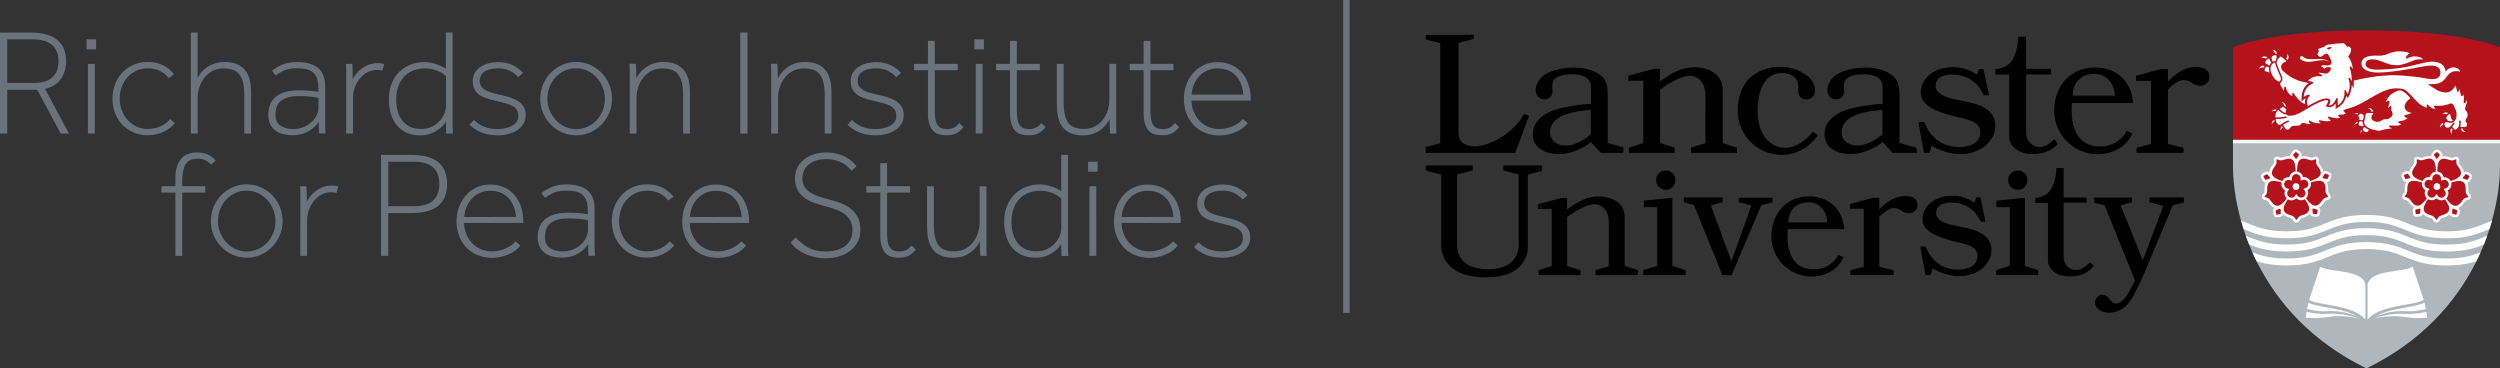 <?xml version="1.0" encoding="utf-8"?>
<!-- Generator: Adobe Illustrator 27.3.1, SVG Export Plug-In . SVG Version: 6.00 Build 0)  -->
<svg version="1.1" id="Layer_1" xmlns="http://www.w3.org/2000/svg" xmlns:xlink="http://www.w3.org/1999/xlink" x="0px" y="0px"
	 viewBox="0 0 719.58 106.04" preserveAspectRatio="xMinYMid meet" xml:space="preserve">
<rect x="0" y="0" width="719.58" height="106.04" fill="#333333" stroke="none"/>
<style type="text/css">
	.st0{fill:#B0B7BC;}
	.st1{fill:#B5121B;}
	.st2{fill:#FFFFFF;}
	.st3{fill:none;stroke:#6A737B;stroke-width:1.85;}
	.st4{fill:#6A737B;}
</style>
<g>
	<path class="st0" d="M719.58,40.76v7.13c0,13.24-6.5,42.55-38.43,58.15c-31.93-15.6-38.43-44.91-38.43-58.15v-7.13H719.58
		L719.58,40.76z"/>
	<path class="st1" d="M681.15,8.75c0,0,25.08-0.36,38.43,4.9v27.1h-76.86v-27.1C656.07,8.39,681.15,8.75,681.15,8.75"/>
	<path class="st2" d="M651.07,16.67c-0.07,0.01-0.14,0.03-0.19,0.04c0.05-0.07,0.13-0.16,0.23-0.24c0.16-0.14,0.38-0.26,0.66-0.26
		c0.24,0,0.52,0.09,0.86,0.34c-0.05,0.03-0.1,0.06-0.15,0.09c-0.1,0.08-0.2,0.17-0.28,0.25c-0.12-0.1-0.38-0.26-0.8-0.26
		C651.3,16.63,651.19,16.64,651.07,16.67L651.07,16.67z M651.84,19.02c-0.2-0.06-0.38-0.09-0.54-0.09c-0.42,0-0.67,0.19-0.83,0.4
		c-0.11,0.15-0.18,0.32-0.21,0.44c0.05-0.03,0.1-0.07,0.17-0.11c0.29-0.18,0.56-0.23,0.77-0.23c0.15,0,0.27,0.03,0.35,0.05
		C651.66,19.24,651.8,19.07,651.84,19.02C651.84,19.03,651.84,19.03,651.84,19.02L651.84,19.02z M652.12,17.69
		c-0.03,0.05-0.05,0.07-0.05,0.07v0l0,0l-0.01,0.01l-0.02,0.04c-0.02,0.04-0.03,0.09-0.03,0.15c0,0.1,0.04,0.22,0.21,0.33
		c0.21,0.13,0.63,0.4,0.98,0.62c0.12-0.33,0.31-0.62,0.56-0.86l-0.53-1.01l0,0l0-0.01l-0.01-0.02l-0.05-0.06
		c-0.04-0.05-0.1-0.09-0.19-0.09c-0.06,0-0.15,0.03-0.26,0.11C652.43,17.23,652.21,17.55,652.12,17.69L652.12,17.69z M654.02,35.07
		c-0.11,0.24-0.14,0.48-0.14,0.66c0,0.02,0,0.03,0,0.04c0.02-0.03,0.04-0.07,0.06-0.12c0.21-0.37,0.51-0.57,0.75-0.68
		c-0.04-0.17-0.07-0.33-0.1-0.5C654.3,34.64,654.12,34.85,654.02,35.07L654.02,35.07z M655.02,22.94c0.49,0.4,0.77,0.54,0.94,0.54
		c0.11,0,0.18-0.05,0.27-0.14c0.05-0.07,0.12-0.17,0.2-0.28c0.06-0.1,0.09-0.22,0.09-0.35c0-0.24-0.09-0.5-0.14-0.61v0
		c-0.05-0.12-1.18-2.65-1.46-3.67c-0.04-0.14-0.04-0.3-0.06-0.37l-0.03-0.04c-0.02-0.01-0.04-0.02-0.08-0.02
		c-0.08,0-0.2,0.04-0.31,0.1c-0.68,0.41-0.93,1.02-0.93,1.68C653.5,21.01,654.4,22.43,655.02,22.94L655.02,22.94z M653.08,19.57
		c0-0.05,0.01-0.09,0.01-0.14c0.01-0.06-0.4-0.21-0.45-0.23c-0.16-0.04-0.35-0.02-0.47,0.11c-0.13,0.15-0.35,0.49-0.35,0.78
		c0,0.11,0.03,0.21,0.1,0.29c0.07,0.09,0.19,0.17,0.38,0.22c0.34,0.1,0.68,0.2,0.96,0.29c-0.12-0.37-0.19-0.75-0.19-1.12
		C653.07,19.71,653.07,19.64,653.08,19.57L653.08,19.57z M654.82,15.42c0.04,0,0.07-0.01,0.11-0.01c0.19,0,0.33,0.06,0.44,0.13
		c-0.05-0.48-0.23-0.76-0.43-0.93c-0.23-0.18-0.5-0.22-0.71-0.22c-0.05,0-0.09,0-0.14,0c0.05,0.04,0.1,0.07,0.16,0.12
		C654.68,14.84,654.79,15.21,654.82,15.42L654.82,15.42z M653.85,16.8c0.05,0.16,0.09,0.32,0.14,0.48c0.01,0.04,0.18,0.49,0.17,0.5
		c0.02-0.01,0.04-0.03,0.07-0.04c0,0,0.01-0.01,0.01-0.01c0.17-0.09,0.33-0.14,0.48-0.14c0.08,0,0.15,0.02,0.22,0.04
		c0.05-0.13,0.12-0.31,0.18-0.49c0.07-0.21,0.13-0.42,0.15-0.52c0.01-0.07,0.02-0.17,0.02-0.26c0-0.13-0.02-0.26-0.07-0.35
		c-0.05-0.09-0.13-0.14-0.28-0.15c-0.06,0-0.14,0.01-0.22,0.03c-0.27,0.07-0.63,0.16-0.8,0.4C653.8,16.44,653.82,16.62,653.85,16.8
		L653.85,16.8L653.85,16.8z M658.38,17.3c0.26-0.34,0.35-0.63,0.35-0.87c0-0.28-0.12-0.5-0.26-0.66c-0.08-0.1-0.17-0.17-0.24-0.22
		c0.01,0.05,0.03,0.12,0.04,0.19c0.02,0.12,0.04,0.23,0.04,0.33c0,0.42-0.17,0.68-0.27,0.8C658.16,16.97,658.3,17.11,658.38,17.3
		L658.38,17.3z M667.05,15.56l0-0.03c0-0.12,0.11-0.31,0.18-0.41c0.1-0.16,0.3-0.32,0.21-0.53c-0.05-0.12-0.2-0.19-0.2-0.34
		c0-0.07,0.04-0.13,0.12-0.19c0.08-0.06,0.19-0.1,0.29-0.13c0.34-0.1,1.38-0.47,1.39-0.47c0.1-0.1,0.13-0.19,0.26-0.3
		c0.12-0.11,0.34-0.23,0.77-0.31c1.09-0.22,4.07-0.41,4.36-0.43c0.09,0,0.2,0.05,0.33,0.15c0.18,0.14,0.39,0.36,0.54,0.55
		c0.08,0.09,0.14,0.17,0.19,0.23c0.04,0.06,0.07,0.1,0.07,0.1l0.04,0.06l0.05-0.04c0-0.01,0.05-0.03,0.11-0.05
		c0.06-0.02,0.15-0.03,0.23-0.03c0.12,0,0.26,0.03,0.38,0.12c0.12,0.09,0.23,0.23,0.29,0.48c0.03,0.13,0.05,0.25,0.05,0.38
		c0,0.72-0.49,1.43-0.81,1.81l-0.03,0.04l0.03,0.04c1.11,1.64,1.31,3.14,1.32,3.64c-0.14-0.2-0.35-0.51-0.35-0.52
		c0,0-0.03-0.05-0.08-0.1c-0.05-0.05-0.11-0.11-0.19-0.14c-0.03-0.01-0.05-0.01-0.08-0.01c-0.05,0-0.11,0.02-0.15,0.06
		c-0.04,0.04-0.06,0.1-0.06,0.17c0,0.06,0.02,0.13,0.05,0.21c0.49,1.41,0.57,2.92,0.57,3.74c0,0.03,0,0.05,0,0.07
		c-0.19-0.31-0.48-0.77-0.48-0.78c-0.09-0.16-0.19-0.24-0.29-0.24c-0.06,0-0.11,0.03-0.14,0.07c-0.03,0.04-0.05,0.09-0.05,0.15
		c0,0.04,0.01,0.08,0.02,0.11c0.25,0.66,0.34,1.3,0.34,1.87c0,0.77-0.16,1.43-0.32,1.9c-0.08,0.24-0.16,0.42-0.22,0.55
		c-0.02,0.04-0.03,0.07-0.05,0.1c-0.04-0.07-0.09-0.15-0.15-0.26c-0.11-0.2-0.25-0.45-0.32-0.64c-0.04-0.09-0.08-0.16-0.12-0.21
		c-0.05-0.05-0.1-0.08-0.16-0.08c-0.06,0-0.12,0.04-0.15,0.09c-0.03,0.05-0.04,0.12-0.04,0.2c0,0.03,0,0.06,0.01,0.09
		c0.01,0.15,0.02,0.29,0.02,0.43c0,1.32-0.52,2.23-1.03,2.82c-0.26,0.3-0.52,0.51-0.71,0.65c-0.09,0.07-0.17,0.12-0.22,0.15
		c0-0.35,0-1.44-0.01-1.85c0-0.08-0.02-0.16-0.06-0.21c-0.04-0.06-0.09-0.1-0.17-0.1c-0.04,0-0.08,0.02-0.12,0.05
		c-0.03,0.03-0.06,0.07-0.08,0.13c-0.37,0.86-0.74,1.36-1.07,1.64c-0.33,0.28-0.61,0.34-0.81,0.34c-0.1,0-0.18-0.02-0.23-0.03
		c0.03-0.08,0.11-0.2,0.18-0.36c0.12-0.25,0.24-0.56,0.24-0.86c0-0.21-0.06-0.41-0.23-0.55c-0.17-0.15-0.43-0.23-0.81-0.23
		c-0.12,0-0.24,0.01-0.38,0.02c-0.89,0.1-2.15,0.66-3.19,1.2c-0.88,0.45-1.6,0.88-1.81,1.01c-0.21-0.44-0.29-0.84-0.29-1.19
		c0-0.51,0.16-0.93,0.32-1.22c0.08-0.14,0.16-0.26,0.22-0.33c0.03-0.04,0.06-0.07,0.07-0.08l0.03-0.03c0,0,0.03-0.04,0.07-0.08
		c0.03-0.05,0.07-0.11,0.07-0.19c0-0.05-0.02-0.1-0.07-0.13c-0.05-0.04-0.11-0.05-0.19-0.05c-0.45,0.05-0.79,0.21-1.04,0.37
		c-0.18,0.11-0.32,0.23-0.42,0.32c0.06-1.41,0.58-2.32,1.13-2.91c0.57-0.6,1.16-0.85,1.31-0.91c0.11-0.05,0.19-0.09,0.24-0.15
		c0.05-0.05,0.08-0.11,0.07-0.16c0-0.03-0.01-0.06-0.01-0.08c-0.01-0.05-0.04-0.08-0.07-0.1c-0.09-0.06-0.21-0.07-0.22-0.08
		c0,0-0.32-0.07-0.64-0.14c-0.16-0.04-0.32-0.07-0.44-0.1c-0.04-0.01-0.08-0.02-0.11-0.03c0.94-1.17,2.27-1.36,3.01-1.36
		c0.16,0,0.3,0.01,0.39,0.02c0.05,0.01,0.08,0.01,0.1,0.01c0.02,0,0.04,0.01,0.04,0.01c0.06,0.01,0.1,0.01,0.15,0.01
		c0.11,0,0.2-0.02,0.27-0.07c0.06-0.04,0.1-0.11,0.1-0.17c-0.01-0.09-0.05-0.13-0.09-0.16c-0.04-0.03-0.07-0.05-0.07-0.05
		c0,0-0.03-0.01-0.03-0.01c-0.05-0.03-0.2-0.11-0.54-0.3c-0.12-0.07-0.18-0.12-0.22-0.17c-0.04-0.04-0.04-0.07-0.04-0.09l0.01-0.03
		c0.06,0,0.22,0.01,0.39,0.03c0.22,0.02,0.48,0.04,0.58,0.07c0.34,0.13,0.64,0.18,0.9,0.18c0.5,0,0.84-0.2,1.08-0.44
		c0.23-0.23,0.36-0.5,0.43-0.63c0.07-0.12,0.1-0.24,0.1-0.35c0-0.21-0.12-0.39-0.3-0.42c-0.1-0.02-0.28-0.06-0.48-0.06
		c-0.23,0-0.5,0.05-0.7,0.26c-0.14,0.14-0.25,0.18-0.33,0.18c-0.05,0-0.08-0.01-0.11-0.02l-0.03-0.02c-0.01,0-0.46-0.42-0.46-0.42
		c-0.19-0.05-0.29-0.1-0.36-0.14c-0.06-0.04-0.07-0.07-0.07-0.08l0.02-0.04c0.02-0.02,0.04-0.04,0.07-0.05
		c0.25-0.15,0.39-0.19,0.59-0.19c0.22,0,0.52,0.05,1.06,0.05c0.09,0,0.18,0,0.29,0c0.39-0.01,0.65-0.14,0.79-0.32
		c0.15-0.18,0.19-0.4,0.19-0.59c0-0.25-0.07-0.45-0.07-0.46c0,0-0.28-0.77-0.81-1.66c-0.15-0.25-0.36-0.35-0.57-0.35
		c-0.29,0-0.59,0.17-0.81,0.34c-0.21,0.16-0.36,0.32-0.38,0.33c-0.19,0.17-0.38,0.24-0.55,0.24c-0.2,0-0.38-0.09-0.52-0.22
		C667.17,15.92,667.08,15.74,667.05,15.56L667.05,15.56z M669.93,14.04c0.14,0.06,0.28,0.15,0.4,0.24c0,0,0.04,0.03,0.04,0.03
		l0.04-0.03c0,0,0.17-0.14,0.34-0.29c0.07-0.07,0.37-0.25,0.35-0.37c-0.03-0.19-0.85,0.03-0.97,0.07c-0.12,0.04-0.21,0.07-0.28,0.11
		c-0.03,0.02-0.06,0.03-0.08,0.05l-0.03,0.03C669.61,13.98,669.88,14.02,669.93,14.04L669.93,14.04z M655.34,18.32
		c0.2,0.74,0.91,2.39,1.25,3.17c0.11,0.25,0.18,0.41,0.18,0.42c0,0.01,0.18,0.38,0.19,0.8c0,0.2-0.04,0.41-0.17,0.6
		c-0.17,0.25-0.31,0.43-0.32,0.43l0,0l0,0h0l0,0.01l-0.02,0.02c-0.01,0.02-0.03,0.05-0.05,0.08c-0.04,0.07-0.07,0.18-0.07,0.31
		c0,0.13,0.03,0.29,0.14,0.48c0,0,0.13,0.23,0.29,0.5c0.16,0.27,0.34,0.58,0.44,0.72c0.04,0.05,0.08,0.11,0.11,0.15
		c0.03,0.04,0.06,0.07,0.08,0.07l0.02-0.03c0.01-0.04,0.03-0.13,0.03-0.26c0-0.02,0-0.05,0-0.07v-0.04c0-0.16,0.02-0.39,0.03-0.53
		c0.01-0.14,0.12-0.22,0.24-0.22c0.09,0,0.19,0.06,0.22,0.17c0.03,0.12,0.07,0.34,0.15,0.57v0c0,0,0.01,0.02,0.02,0.07
		c0.02,0.04,0.05,0.11,0.08,0.18c0.07,0.16,0.18,0.37,0.33,0.6c0.28,0.43,0.7,0.91,1.28,1.15c0-0.07,0-0.14,0-0.2
		c0-0.28-0.02-0.5-0.02-0.57c0-0.01,0-0.04,0-0.06c0-0.03,0-0.07,0.02-0.11c0.02-0.04,0.06-0.08,0.12-0.08h0h0l0.01,0
		c0.05,0,0.08,0.02,0.11,0.04c0.03,0.02,0.06,0.05,0.09,0.08c0.03,0.03,0.05,0.06,0.07,0.08h0l0.02,0.03c0,0,0.03,0.05,0.08,0.13
		c0.06,0.08,0.14,0.2,0.24,0.34c0.2,0.28,0.49,0.66,0.83,1.04c0.62,0.69,1.41,1.39,2.13,1.55c-0.04-0.2-0.07-0.4-0.07-0.6
		c0-0.4,0.08-0.79,0.23-1.16c-0.08,0.06-0.15,0.11-0.21,0.17l-1.02,0.85l0.05-1.32c0.06-1.33,0.49-2.43,1.28-3.28
		c0.24-0.26,0.52-0.49,0.81-0.68c-0.11-0.03-0.22-0.05-0.3-0.07c-0.06-0.01-0.1-0.03-0.13-0.04l-0.29-0.08
		c-1.74-0.24-4.29-1.01-6.69-3.28c-0.29-0.25-0.58-0.72-0.58-1.23c0-0.26,0.08-0.54,0.28-0.79c0.2-0.25,0.52-0.48,1-0.65l0,0h0
		l0.01,0l0.02-0.01l0.06-0.03c0.04-0.03,0.08-0.07,0.08-0.13c0-0.08-0.07-0.24-0.38-0.48c-0.39-0.3-0.67-0.52-0.86-0.66
		c-0.19-0.14-0.27-0.2-0.27-0.2l-0.01-0.01l0,0l-0.02,0c-0.03,0-0.1,0.01-0.22,0.14c-0.22,0.21-0.96,0.83-0.96,1.61
		C655.29,18.08,655.31,18.2,655.34,18.32L655.34,18.32z M658.04,31.64l0-0.01l0.01-0.05c0-0.06-0.02-0.17-0.18-0.31
		c-0.13-0.12-0.28-0.24-0.4-0.33c-0.1-0.08-0.17-0.13-0.19-0.15l-0.01,0c-0.02,0-0.04-0.01-0.07-0.01c-0.05,0-0.12,0.01-0.21,0.07
		c-0.02,0.01-0.05,0.03-0.1,0.05c-0.05,0.03-0.11,0.06-0.19,0.11c-0.14,0.08-0.33,0.19-0.52,0.33c0.03,0.04,0.06,0.09,0.1,0.13
		c0.24,0.28,0.59,0.61,1.03,0.83c0.19,0.09,0.39,0.16,0.61,0.2c-0.02-0.09-0.03-0.17-0.03-0.25
		C657.91,31.92,658.02,31.66,658.04,31.64L658.04,31.64L658.04,31.64z M654.91,31.52c-0.36,0-0.63,0.15-0.84,0.31
		c-0.11,0.09-0.2,0.18-0.26,0.26c0.04-0.02,0.08-0.03,0.12-0.05c0.2-0.08,0.39-0.11,0.56-0.11c0.16,0,0.3,0.03,0.43,0.06
		c0.09-0.14,0.2-0.28,0.34-0.43C655.14,31.54,655.02,31.52,654.91,31.52L654.91,31.52z M657.35,29.58
		c-0.22-0.14-0.46-0.19-0.63-0.21c0.03,0.02,0.07,0.05,0.11,0.08c0.45,0.34,0.56,0.73,0.58,0.94c0.03,0.01,0.05,0.02,0.07,0.02
		l0.04,0.02l0.01,0.01l0.03,0.02l0,0c0.01,0.01,0.22,0.17,0.45,0.36C657.95,30.13,657.66,29.77,657.35,29.58L657.35,29.58z
		 M704.21,32.91l0.03,0.01c0.07-0.07,0.15-0.16,0.27-0.28c0.04-0.05,0.09-0.09,0.14-0.13c-0.24-0.11-0.45-0.15-0.64-0.15
		c-0.34,0-0.61,0.14-0.81,0.29c-0.1,0.08-0.19,0.17-0.25,0.24c0.04-0.02,0.08-0.03,0.12-0.05c0.2-0.07,0.38-0.1,0.54-0.1
		C703.9,32.75,704.1,32.84,704.21,32.91L704.21,32.91L704.21,32.91z M704.13,33.86c0,0.26,0.18,0.57,0.34,0.76
		c0.12,0.14,0.29,0.17,0.47,0.21c0.19,0.04,0.38,0.09,0.58,0.08c0.16-0.01,0.57-0.08,0.39-0.29c-0.09-0.11-0.18-0.2-0.25-0.33
		c-0.07-0.14-0.13-0.3-0.19-0.45c-0.08-0.21-0.13-0.44-0.17-0.67c-0.01-0.07-0.04-0.17-0.09-0.24c-0.05-0.08-0.11-0.12-0.17-0.12
		c-0.05,0-0.13,0.03-0.22,0.13c-0.36,0.39-0.44,0.46-0.57,0.61C704.17,33.64,704.14,33.74,704.13,33.86L704.13,33.86z M702.47,35.98
		c-0.15,0.27-0.19,0.55-0.19,0.75v0.02c0.02-0.04,0.04-0.07,0.06-0.11c0.28-0.51,0.66-0.66,0.87-0.71
		c-0.01-0.07-0.02-0.15-0.02-0.23c0-0.1,0.01-0.2,0.04-0.31c0-0.01,0.01-0.02,0.01-0.03C702.85,35.51,702.61,35.74,702.47,35.98
		L702.47,35.98z M682.52,32.11c0.1,0,0.19,0,0.28,0c0.07,0,0.13,0,0.18,0h0h0.02c0.04,0,0.08,0.01,0.12,0.01
		c-0.14-0.43-0.36-0.68-0.6-0.83c-0.26-0.16-0.54-0.21-0.76-0.21c-0.06,0-0.12,0.01-0.17,0.01c0.04,0.01,0.07,0.03,0.12,0.05
		c0.56,0.25,0.73,0.64,0.79,0.84v0L682.52,32.11L682.52,32.11z M705.7,37c-0.05-0.04-0.09-0.09-0.12-0.14
		c-0.19,0.3-0.26,0.57-0.26,0.81c0,0.46,0.25,0.8,0.43,0.99c-0.01-0.04-0.02-0.08-0.03-0.13c-0.04-0.15-0.05-0.29-0.05-0.41
		c0-0.36,0.13-0.6,0.22-0.72l0,0l0.08-0.11c-0.01-0.02-0.02-0.03-0.03-0.04C705.87,37.16,705.78,37.07,705.7,37L705.7,37z
		 M708.89,37.12L708.89,37.12l-0.02-0.11l-0.39,0.01h0h-0.01c-0.04,0-0.1,0-0.18-0.02c0.13,0.45,0.36,0.71,0.62,0.86
		c0.27,0.16,0.56,0.2,0.78,0.2c0.02,0,0.03,0,0.05,0c-0.04-0.02-0.07-0.04-0.11-0.06C709.08,37.71,708.93,37.31,708.89,37.12
		L708.89,37.12z M656.81,36.24c-0.32,0.31-0.41,0.66-0.41,0.96c0,0.16,0.03,0.31,0.06,0.42c0.01-0.04,0.02-0.08,0.03-0.13
		c0.11-0.41,0.36-0.67,0.58-0.83c-0.06-0.09-0.12-0.19-0.17-0.27C656.85,36.34,656.83,36.29,656.81,36.24L656.81,36.24z
		 M678.57,32.55c-0.37,0-0.68,0.17-0.86,0.3c0.04-0.01,0.08-0.01,0.13-0.02c0.07-0.01,0.13-0.01,0.19-0.01
		c0.2,0,0.38,0.04,0.51,0.09c0.1-0.13,0.22-0.24,0.33-0.32C678.76,32.57,678.66,32.55,678.57,32.55L678.57,32.55z M679.05,34.3
		c0,0.02,0,0.05,0,0.07c0.01,0.06,0.02,0.08,0.08,0.12c0.06,0.03,0.19,0.06,0.4,0.09c0.1,0.01,0.2,0.02,0.28,0.02
		c0.14,0,0.24-0.02,0.31-0.04c0.02-0.07,0.04-0.14,0.07-0.22c0.05-0.15,0.1-0.31,0.13-0.43c0.03-0.13,0.03-0.26,0.03-0.39
		c0-0.08,0.01-0.16,0.02-0.25c-0.15-0.14-0.39-0.37-0.5-0.45c-0.07-0.06-0.16-0.11-0.28-0.11c-0.08,0-0.18,0.03-0.3,0.11
		c-0.12,0.08-0.24,0.16-0.33,0.25c-0.09,0.09-0.14,0.17-0.14,0.27c0,0.06,0.02,0.12,0.07,0.19c0.14,0.22,0.17,0.4,0.17,0.55
		C679.06,34.17,679.05,34.24,679.05,34.3L679.05,34.3z M709.76,35.03c-0.06-0.1-0.1-0.22-0.1-0.35c0-0.3,0.19-0.53,0.34-0.76
		c0.02-0.03,0.04-0.06,0.06-0.09c0.14-0.24,0.21-0.5,0.21-0.78c0-0.39-0.13-0.88-0.63-1.38c-0.01-0.01-0.1-0.12-0.1-0.39
		c0-0.2,0.05-0.5,0.21-0.92c0.15-0.38,0.31-0.71,0.31-1.05c0-0.17-0.04-0.34-0.13-0.52c-0.07,0.29-0.15,0.92-0.56,0.91
		c-0.3-0.01-0.28-0.38-0.24-0.59c0.01-0.05,0.02-0.11,0.03-0.2c0.02-0.16,0.04-0.39,0.04-0.65c0-0.37-0.05-0.8-0.19-1.19
		c-0.07,0.27-0.13,0.45-0.23,0.56c-0.04,0.04-0.1,0.07-0.17,0.07c-0.08,0-0.15-0.04-0.2-0.1c-0.05-0.06-0.08-0.13-0.1-0.19
		c-0.04-0.13-0.05-0.25-0.06-0.27c0-0.01-0.06-0.32-0.14-0.68c-0.07-0.34-0.18-0.72-0.27-0.91c-0.02,0.13-0.05,0.28-0.08,0.41
		c-0.04,0.18-0.08,0.46-0.3,0.51c-0.16,0.03-0.22-0.13-0.24-0.25c-0.04-0.17-0.07-0.33-0.11-0.5c-0.06-0.26-0.16-0.58-0.25-0.81
		c-0.05-0.14-0.11-0.24-0.16-0.28c-0.01,0.03-0.03,0.06-0.05,0.1c-0.05,0.1-0.12,0.24-0.21,0.39c-0.19,0.3-0.45,0.67-0.8,0.92
		c-0.69,0.52-1.23,0.57-1.67,0.57c-0.69,0-1.84-0.22-2.83-0.87c-0.56-0.37-1.55-0.94-2.16-1.4l-0.17-0.13l0.21,0.01
		c0.21,0.01,0.43,0.02,0.66,0.02c0.97,0,2.01-0.11,2.71-0.45c0.86-0.42,1.29-0.96,1.68-1.5c0.4-0.54,0.77-1.08,1.52-1.49
		c0.46-0.25,0.94-0.33,1.37-0.33c0.52,0,0.96,0.11,1.16,0.18c-0.18-0.68-0.98-1.27-1.95-1.26c-0.7,0-1.48,0.3-2.18,1.08l-0.11,0.12
		l0-0.17v-0.03c0-0.02,0-0.05-0.01-0.08c-0.01-0.07-0.02-0.18-0.06-0.3c-0.06-0.25-0.19-0.59-0.42-0.92
		c-0.48-0.67-1.43-1.34-3.33-1.34c-0.15,0-0.31,0.01-0.47,0.01c-1.55,0.08-4.49,1.01-7.18,1.54c-2.63,0.51-6.51,0.75-8.18,0.75
		c-0.62,0-1.24-0.06-1.78-0.18c-0.53-0.13-0.99-0.34-1.27-0.65c-0.19-0.21-0.3-0.46-0.3-0.77c0-0.6,0.32-0.95,0.74-1.14
		c0.41-0.19,0.92-0.23,1.32-0.23c1.28,0,3.04,0.79,4.45,1.31c1,0.37,1.99,0.38,2.54,0.38c1.46,0,3.33-0.78,4.26-1.17
		c0.74-0.31,1.37-0.53,2.47-0.53c0.26,0,0.55,0.01,0.86,0.04c-0.39-0.43-1.27-0.89-2.4-0.89c-0.73,0-1.56,0.19-2.44,0.68l-0.06,0.03
		l-0.03-0.06c-0.04-0.08-0.06-0.17-0.06-0.26c0-0.23,0.12-0.49,0.34-0.73c0.19-0.21,0.46-0.4,0.8-0.54
		c-0.21-0.11-0.57-0.24-1.03-0.35c-0.55-0.12-1.23-0.22-1.99-0.22c-0.08,0-0.17,0-0.25,0c-1.23,0.03-2.05,0.34-2.86,0.65
		c-0.81,0.31-1.61,0.61-2.76,0.61c-0.1,0-0.21,0-0.31-0.01c-0.24-0.01-0.47-0.02-0.7-0.02c-1.11,0-2.14,0.13-2.87,0.49
		c-0.74,0.36-1.19,0.92-1.19,1.81c0,0.76,0.44,1.4,1.26,1.86c0.82,0.45,2.01,0.72,3.46,0.72c0.03,0,0.06,0,0.09,0
		c3.69-0.03,8.1-0.89,10.79-1.34c0.89-0.15,2.78-0.66,4.39-0.66c0.73,0,1.41,0.11,1.92,0.41c0.51,0.3,0.82,0.82,0.82,1.59
		c0,0.39-0.09,0.86-0.42,1.24c-0.33,0.38-0.91,0.66-1.84,0.66c-1.09,0-2.33-0.31-3.81-0.53l-0.12-0.02c-0.31-0.05-0.65-0.09-1-0.13
		c-2.18-0.26-4.98-0.46-6.56-0.46c-0.15,0-0.29,0-0.42,0.01c-1.21,0.04-3.53,0.18-5.71,0.53c-2.27,0.36-4.39,0.86-5.06,1.02v0.08
		l-0.02,2.08l-0.58-0.95c0,0.04,0,0.08,0,0.12c0,0.88-0.19,1.62-0.35,2.09c-0.1,0.27-0.19,0.48-0.25,0.61
		c-0.02,0.05-0.04,0.08-0.06,0.11l-0.48,0.92l-0.44-0.74c-0.14,0.89-0.52,1.7-1.11,2.37c-0.13,0.15-0.43,0.43-0.74,0.68
		c-0.03,0.02-0.05,0.04-0.07,0.06c-0.11,0.08-0.2,0.14-0.26,0.18l-0.88,0.53v-1.56c-0.18,0.24-0.36,0.45-0.55,0.61
		c-0.38,0.32-0.78,0.48-1.19,0.48c-0.14,0-0.27-0.02-0.4-0.06l-0.73-0.23l0.4-0.64c0.03-0.05,0.1-0.16,0.16-0.3
		c0.15-0.31,0.18-0.5,0.18-0.61c0-0.03,0-0.09-0.03-0.11c-0.05-0.04-0.19-0.09-0.43-0.09c-0.1,0-0.2,0.01-0.31,0.02
		c-0.45,0.05-1.34,0.29-3,1.14c-0.86,0.44-1.69,0.93-2.51,1.44c-0.52,0.32-1.05,0.62-1.59,0.91c-0.78,0.42-1.6,0.77-2.47,0.92
		c-0.24,0.04-0.48,0.06-0.73,0.06c-0.38,0-0.7-0.1-0.92-0.35c-0.38-0.02-0.72-0.13-1.03-0.28c-0.34-0.17-0.63-0.39-0.87-0.62
		c-0.18-0.16-0.31-0.32-0.42-0.47c-0.42,0.38-0.8,0.88-0.85,1.49c-0.01,0.15-0.02,0.3-0.02,0.46c0,0.08,0,0.16,0.01,0.24
		c0.08,0,0.15,0,0.23,0c1.7,0,2.64-0.27,2.69-0.28l0.06-0.01c0.1,0,0.19,0.07,0.22,0.16l0.01,0.06c0,0.1-0.06,0.19-0.16,0.22
		c-0.02,0.01-1,0.3-2.81,0.3c-0.06,0-0.13,0-0.19,0c0.05,0.48,0.17,0.93,0.38,1.23c0.26,0.4,0.64,0.51,0.8,0.51
		c0,0,0.05,0,0.05-0.01c1.38-0.96,2.28-1.27,2.31-1.28c0.03-0.01,0.05-0.01,0.07-0.01c0.09,0,0.18,0.06,0.21,0.15
		c0.01,0.02,0.01,0.05,0.01,0.07c0,0.09-0.06,0.18-0.17,0.22l-0.04,0.02c-0.04,0.01-0.09,0.04-0.17,0.07
		c-0.15,0.06-0.37,0.17-0.65,0.32c-0.18,0.1-0.39,0.21-0.61,0.35c-0.01,0.01-0.02,0.03-0.02,0.06c0,0.04,0.02,0.09,0.07,0.17
		c0.2,0.3,0.42,0.69,0.57,0.9c0.11,0.16,0.32,0.33,0.56,0.33c0.23,0,0.53-0.15,0.87-0.63c0.22-0.26,0.47-0.49,0.99-0.5l1.25-0.07
		l0.02,0c0.01,0,0.04,0,0.06-0.01c0.05-0.01,0.13-0.03,0.21-0.05c0.17-0.06,0.36-0.16,0.49-0.35c0.09-0.12,0.17-0.21,0.27-0.27
		c0.1-0.06,0.21-0.09,0.33-0.09c0.21,0,0.46,0.07,0.83,0.16c0.54,0.13,0.95,0.22,1.22,0.22c0.09,0,0.16-0.01,0.21-0.03
		c-0.04-0.04-0.09-0.08-0.15-0.14c-0.11-0.11-0.25-0.25-0.35-0.38c-0.06-0.09-0.11-0.18-0.11-0.27c0-0.05,0.02-0.1,0.05-0.13
		c0.08-0.08,0.16-0.11,0.23-0.11c0.09,0,0.15,0.04,0.21,0.08c0.05,0.04,0.09,0.08,0.12,0.1c0.52,0.38,1.49,0.62,2.28,0.62
		c0.22,0,0.43-0.02,0.6-0.06c-0.13-0.08-0.33-0.2-0.46-0.34c-0.07-0.08-0.12-0.15-0.13-0.25c0-0.05,0.02-0.11,0.06-0.15
		c0.07-0.06,0.15-0.06,0.25-0.06c0.23,0,0.54,0.07,0.54,0.07c0,0,0.05,0.01,0.14,0.03c0.09,0.02,0.21,0.04,0.36,0.07
		c0.3,0.05,0.69,0.1,1.07,0.1c0.41,0,0.8-0.06,1.02-0.23c-0.4-0.37-0.68-0.65-0.68-0.65c-0.01-0.01-0.1-0.09-0.1-0.21
		c0-0.05,0.02-0.11,0.06-0.17c0.05-0.07,0.13-0.09,0.2-0.09c0.16,0,0.3,0.08,0.32,0.1c0.01,0,0.07,0.03,0.17,0.06
		c0.11,0.04,0.27,0.08,0.45,0.13c0.37,0.1,0.85,0.19,1.31,0.19c0.39,0,0.74-0.08,1-0.26c-0.31-0.13-0.48-0.3-0.49-0.31
		c0,0-0.07-0.08-0.07-0.2c0-0.04,0.01-0.09,0.04-0.13c0.04-0.07,0.1-0.11,0.16-0.13c0.06-0.02,0.13-0.03,0.18-0.03
		c0.03,0,0.07,0,0.09,0c0.14,0.02,0.28,0.02,0.4,0.02c0.74,0,1.15-0.21,1.29-0.29l-0.75-0.92c0.09-0.04,0.29-0.15,0.32-0.16
		c0.09-0.04,0.22-0.13,0.36-0.16c0.29-0.07,0.69-0.18,1.19-0.34c0.99-0.31,2.32-0.82,3.68-1.57c2.67-1.47,5.3-3.3,7.9-3.92
		c0.64-0.15,1.29-0.21,1.89-0.21c0.71,0,1.36,0.08,1.85,0.18c0.47,0.1,1.03,0.53,1.61,1.09c0.58,0.55,1.19,1.22,1.71,1.79
		c0.61,0.66,1.12,1.13,1.34,1.33c0.07,0.07,0.11,0.1,0.11,0.1c0.01,0,0.08,0.06,0.21,0.15c0.13,0.09,0.32,0.22,0.54,0.35
		c0.41,0.24,0.93,0.5,1.39,0.59c-0.02-0.15-0.24-1.12,0.2-0.92c0.17,0.08,0.28,0.27,0.41,0.4c0.17,0.16,0.36,0.32,0.55,0.45
		c0.32,0.22,0.67,0.38,0.98,0.38c0.1,0,0.2-0.03,0.3-0.07c-0.2-0.23-0.35-0.42-0.35-0.42c0-0.01-0.06-0.07-0.06-0.16
		c0-0.06,0.04-0.13,0.11-0.17c0.07-0.04,0.18-0.06,0.34-0.06c0.06,0,0.12,0,0.19,0.01c0.13,0.01,0.33,0.02,0.58,0.02
		c0.45,0,1.05-0.03,1.58-0.12c0.73-0.13,1.38-0.34,1.65-0.44c0.09-0.03,0.14-0.05,0.14-0.05c0,0,0.19-0.08,0.4-0.08
		c0.11,0,0.23,0.02,0.34,0.09c0.15,0.1,0.25,0.28,0.34,0.46c0.08,0.18,0.15,0.36,0.19,0.47c0.24,0.52,0.66,1.12,0.66,2.12
		c0,0.15-0.01,0.3-0.03,0.46c-0.03,0.26-0.1,0.84-0.38,1.24c-0.49,0.68-0.98,0.72-1.03,0.72c-0.02,0-0.11,0.02-0.26,0.02
		c-0.09,0-0.19-0.01-0.3-0.02c-0.35-0.06-0.69-0.21-0.94-0.21c-0.08,0-0.15,0.01-0.21,0.05c-0.28,0.14-0.35,0.34-0.36,0.54
		c0,0.23,0.11,0.45,0.15,0.53l0.01,0.02c0.01,0.01,0.01,0.03,0.03,0.06c0.02,0.05,0.06,0.12,0.12,0.18c0.11,0.13,0.3,0.26,0.61,0.26
		c0.03,0,0.07,0,0.1,0c0.24-0.02,0.47-0.16,0.65-0.33c0.18-0.16,0.32-0.33,0.37-0.4l0.02-0.03l0.45-0.63c0-0.01,0.02-0.03,0.05-0.06
		c0.03-0.03,0.09-0.06,0.15-0.06c0.04,0,0.07,0.01,0.11,0.03c0.08,0.04,0.11,0.13,0.11,0.19c0,0.05-0.01,0.09-0.02,0.12
		c-0.01,0.03-0.02,0.06-0.04,0.08c-0.01,0.01-0.04,0.06-0.1,0.12c-0.05,0.07-0.12,0.15-0.19,0.24c-0.14,0.17-0.28,0.34-0.28,0.34
		l-0.01,0.02c-0.01,0.02-0.02,0.05-0.02,0.08c0,0.05,0.02,0.12,0.11,0.2c0.13,0.12,0.24,0.25,0.35,0.38
		c0.09,0.11,0.16,0.22,0.3,0.26c0.29,0.09,0.59-0.27,0.77-0.46c0.14-0.15,0.28-0.33,0.34-0.52c0.09-0.29,0.12-0.6,0.12-0.85
		c0-0.15-0.01-0.27-0.02-0.36c-0.01-0.09-0.02-0.14-0.02-0.14c0-0.01-0.01-0.03-0.01-0.07c0-0.04,0.01-0.09,0.04-0.14
		c0.03-0.05,0.09-0.09,0.16-0.1l0.05,0c0.11,0,0.18,0.06,0.2,0.12c0.03,0.06,0.03,0.1,0.03,0.11c0,0,0,0.09,0,0.23
		c0,0.17,0,0.42-0.01,0.66c-0.01,0.23-0.03,0.45-0.07,0.58c-0.01,0.03-0.02,0.06-0.02,0.07c0,0.04,0.01,0.06,0.03,0.07
		c0.02,0.02,0.04,0.03,0.07,0.05c0.06,0.02,0.13,0.02,0.15,0.02c0,0,1.07-0.03,1.07-0.03h0.02c0.05,0,0.18-0.01,0.3-0.08
		c0.12-0.08,0.24-0.21,0.28-0.5c0.01-0.06,0.01-0.11,0.01-0.16c0-0.23-0.06-0.36-0.14-0.47C709.93,35.22,709.83,35.14,709.76,35.03
		L709.76,35.03z M693.8,32.39c-0.22-0.04-0.51-0.11-0.79-0.27c-0.53-0.31-0.88-0.92-0.88-1.4c0-0.5,0.3-1.16,0.74-1.63
		c0.32-0.34,0.68-0.62,0.97-0.83c-0.01,0-1.22-1.24-1.34-1.35c-0.39-0.35-0.82-0.68-1.34-0.82c-0.56-0.15-1.07,0.02-1.57,0.27
		c-0.31,0.15-0.64,0.31-0.93,0.49c-1.21,0.76-1.8,2.12-1.99,2.64c0.05-0.04,0.11-0.09,0.17-0.13c0.19-0.14,0.41-0.3,0.56-0.34
		c0.05-0.01,0.1-0.02,0.14-0.02c0.1,0,0.18,0.04,0.22,0.11c0.04,0.06,0.05,0.13,0.05,0.2c0,0.1-0.03,0.19-0.03,0.2
		c0,0-0.02,0.06-0.06,0.17c-0.03,0.11-0.08,0.26-0.12,0.45c-0.07,0.3-0.14,0.68-0.16,1.05c0.24-0.35,0.48-0.61,0.49-0.62
		c0,0,0.02-0.02,0.05-0.05c0.03-0.02,0.08-0.05,0.14-0.05c0.04,0,0.09,0.02,0.12,0.05c0.03,0.03,0.05,0.06,0.06,0.1
		s0.01,0.08,0.01,0.14c0,0.46-0.1,0.93,0.14,1.35c0.21,0.37,0.34,0.67,0.14,1.09c-0.16,0.34-0.52,0.65-0.83,0.86
		c-0.19,0.13-0.4,0.21-0.7,0.24c-0.26,0.03-0.66,0-1.03,0.12c-0.45,0.14-0.81,0.5-1.27,0.61c-0.13,0.03-0.27,0.04-0.43,0.04
		c-0.53,0-1.15-0.17-1.53-0.57c-0.19-0.21-0.26-0.43-0.26-0.65c0-0.57,0.48-1.05,0.52-1.1l0.02-0.04c0.02-0.03,0.03-0.07,0.03-0.1
		l-0.02-0.04c-0.01-0.01-0.04-0.02-0.12-0.02c-0.05,0-0.12,0-0.19,0c-0.44,0-1.17-0.02-1.18-0.02c-0.01,0-0.29,0.01-0.49,0.17
		l-0.02,0.03c-0.02,0.02-0.04,0.05-0.07,0.09c-0.06,0.08-0.12,0.19-0.17,0.32c-0.07,0.2-0.02,0.48-0.09,0.85
		c-0.07,0.34-0.25,0.74-0.28,1.01c0,0.05-0.01,0.1-0.01,0.15c0,0.39,0.16,0.69,0.29,0.86c0.46,0.63,1.29,1.02,2.09,1.27
		c0.8,0.24,1.55,0.33,1.85,0.36c0.06,0.01,0.1,0.01,0.12,0.01c0.11-0.03,1.34-0.36,1.77-0.44c0.41-0.08,1.46-0.2,1.91-0.26
		c0,0-0.67-0.34-0.68-0.34c0,0-0.04-0.02-0.08-0.06c-0.04-0.04-0.09-0.1-0.09-0.19c0-0.03,0.01-0.07,0.02-0.1
		c0.03-0.06,0.08-0.1,0.13-0.13c0.05-0.02,0.1-0.03,0.15-0.03c0.07,0,0.11,0.01,0.13,0.01c0.02,0,0.19,0.02,0.43,0.03
		c0.26,0.02,0.61,0.03,0.95,0.03c0.27,0,0.53-0.01,0.76-0.04c0.55-0.06,0.85-0.31,0.98-0.43c-0.03-0.01-0.06-0.01-0.1-0.02
		c-0.11-0.03-0.24-0.06-0.31-0.09c-0.1-0.04-0.25-0.12-0.33-0.17c-0.03-0.02-0.07-0.05-0.11-0.09c-0.03-0.04-0.07-0.1-0.07-0.17
		c0,0,0-0.03,0-0.03c0.01-0.05,0.04-0.09,0.07-0.12c0.03-0.03,0.07-0.04,0.11-0.06c0.07-0.03,0.14-0.04,0.15-0.04
		c0,0,0.21-0.02,0.48-0.07c0.28-0.05,0.61-0.12,0.87-0.21c0.36-0.13,0.79-0.43,0.99-0.58c-0.06-0.02-0.14-0.06-0.23-0.1
		c-0.19-0.09-0.41-0.2-0.54-0.35c0,0-0.04-0.04-0.07-0.08c-0.04-0.05-0.08-0.11-0.08-0.19l0.01-0.06c0.02-0.04,0.05-0.07,0.09-0.09
		c0.03-0.02,0.07-0.04,0.11-0.05c0.07-0.02,0.14-0.04,0.14-0.04c0,0,0.06-0.01,0.15-0.03c0.1-0.02,0.23-0.05,0.38-0.09
		c0.3-0.08,0.67-0.19,0.92-0.32c0.15-0.08,0.24-0.16,0.27-0.23c-0.01,0-0.02-0.01-0.04-0.01C694,32.43,693.91,32.41,693.8,32.39
		L693.8,32.39z M677.91,35.52c-0.1,0.14-0.17,0.27-0.21,0.39c0.03-0.03,0.06-0.05,0.1-0.08c0.26-0.21,0.51-0.29,0.71-0.32
		c0.02-0.09,0.04-0.17,0.06-0.23l0.01-0.04v0c0.02-0.07,0.05-0.14,0.07-0.2C678.3,35.12,678.06,35.31,677.91,35.52L677.91,35.52z
		 M680.45,36.65c-0.07,0.06-0.13,0.12-0.18,0.16c-0.03,0.03-0.06,0.07-0.09,0.11c-0.03,0.04-0.06,0.09-0.06,0.11
		c-0.01,0.04-0.03,0.11-0.03,0.18c0,0.09,0.02,0.21,0.1,0.33c0.08,0.12,0.22,0.24,0.46,0.35c0.19,0.08,0.35,0.12,0.48,0.12
		c0.25,0,0.41-0.12,0.52-0.27c0.09-0.13,0.14-0.28,0.17-0.38c-0.44-0.2-0.85-0.47-1.18-0.8C680.59,36.56,680.52,36.59,680.45,36.65
		L680.45,36.65z M680.32,36.14c-0.14-0.22-0.29-0.56-0.29-1c0-0.06,0-0.13,0.01-0.19v-0.01c-0.15-0.01-0.35-0.03-0.49-0.03
		c-0.03,0-0.05,0-0.07,0l-0.04,0c-0.04,0-0.08,0-0.12,0c-0.06,0-0.1,0.01-0.15,0.06c-0.05,0.05-0.11,0.16-0.17,0.38
		c-0.03,0.12-0.09,0.3-0.09,0.45c0,0.08,0.01,0.15,0.05,0.2c0.03,0.06,0.08,0.1,0.17,0.14c0.36,0.14,0.62,0.2,0.83,0.2h0.04
		c0.05,0,0.13-0.02,0.2-0.05C680.25,36.26,680.29,36.21,680.32,36.14L680.32,36.14z M679.72,37.37c-0.26,0.32-0.3,0.7-0.29,0.95
		c0,0.01,0,0.02,0,0.03c0.02-0.04,0.04-0.07,0.06-0.12c0.09-0.18,0.2-0.32,0.31-0.42c-0.05-0.11-0.08-0.23-0.08-0.36
		C679.72,37.42,679.72,37.39,679.72,37.37L679.72,37.37z M662.23,17.09c0.33,0.27,0.71,0.46,1.1,0.57c0.39,0.11,0.77,0.14,1.14,0.14
		c0.74-0.01,1.43-0.14,2.11-0.26c0.68-0.12,1.35-0.24,2.03-0.23c0.67,0,1.36,0.16,1.93,0.58c-0.51-0.49-1.21-0.75-1.91-0.85
		c-0.7-0.1-1.41-0.06-2.11-0.03c-0.69,0.03-1.38,0.07-2.02,0c-0.64-0.07-1.22-0.29-1.6-0.71l-0.05-0.05
		c-0.22-0.18-0.54-0.15-0.72,0.08c-0.18,0.23-0.14,0.57,0.08,0.75L662.23,17.09L662.23,17.09z"/>
	<path class="st2" d="M664.07,88.93c0.11-0.61,0.23-1.22,0.37-1.81l0-0.01c1.15,0.64,3.07,0.98,5.26,1.37
		c2.88,0.51,6.3,1.12,8.69,2.53c-0.6-0.24-1.34-0.49-2.26-0.74c-3.06-0.83-4.62-0.76-6.13-0.7
		C668.54,89.64,667.02,89.7,664.07,88.93L664.07,88.93z M698.37,89.78c-3.11,0.66-4.72,0.61-6.28,0.56
		c-1.61-0.06-3.14-0.11-6.26,0.59c-1.15,0.26-2.01,0.51-2.67,0.74c0.74-0.18,1.71-0.35,2.99-0.49c3.28-0.35,4.89-0.11,6.44,0.11
		c1.48,0.22,3.02,0.44,6.06,0.15C698.56,90.88,698.47,90.33,698.37,89.78L698.37,89.78z M683.9,91.01c0.6-0.24,1.34-0.49,2.26-0.74
		c3.06-0.83,4.62-0.76,6.13-0.7c1.46,0.06,2.99,0.12,5.93-0.65c-0.11-0.61-0.23-1.22-0.37-1.81c0,0,0-0.01,0-0.01
		c-1.15,0.64-3.07,0.98-5.26,1.37C689.71,88.99,686.29,89.6,683.9,91.01L683.9,91.01z M670.21,90.33c-1.56,0.05-3.17,0.11-6.28-0.56
		c-0.11,0.55-0.19,1.1-0.28,1.66c3.04,0.29,4.58,0.07,6.06-0.15c1.56-0.23,3.16-0.47,6.44-0.11c1.28,0.14,2.25,0.31,2.99,0.49
		c-0.66-0.23-1.53-0.48-2.68-0.74C673.35,90.23,671.82,90.28,670.21,90.33L670.21,90.33z M667.83,76.76l-3.17,9.54
		c2.67,1.73,12.49,1.3,16.17,5.67V81.8C679.84,77.46,670.51,78.48,667.83,76.76L667.83,76.76z M694.46,76.76
		c-2.67,1.73-12.01,0.71-13,5.05v10.16c3.68-4.36,13.5-3.94,16.17-5.67L694.46,76.76L694.46,76.76z"/>
	<path class="st2" d="M650.87,51.29l0.44,0.76c0.17,0.3,0.5,0.49,0.85,0.49h0.02c-0.2,0.39-0.33,0.89-0.36,1.55
		c-0.01,0.12,0,0.24,0,0.37c0,0.32,0.01,0.8-0.11,1.01c-0.05,0.09-0.14,0.19-0.23,0.28c-0.21,0.23-0.55,0.62-0.39,1.14l0,0v0
		c0.17,0.52,0.68,0.63,0.98,0.69c0.13,0.03,0.26,0.05,0.35,0.1c0.22,0.1,0.5,0.49,0.68,0.75c0.08,0.11,0.15,0.21,0.22,0.3
		c0.44,0.56,0.91,0.94,1.41,1.13c-0.38,0.2-0.59,0.64-0.49,1.07l0.19,0.85c0.1,0.45,0.5,0.78,0.96,0.78c0.07,0,0.14-0.01,0.21-0.02
		l0.86-0.18c0.36-0.08,0.64-0.35,0.73-0.68c0.33,0.34,0.79,0.61,1.36,0.82c0.11,0.04,0.23,0.08,0.35,0.12
		c0.3,0.09,0.76,0.24,0.92,0.42c0.07,0.08,0.14,0.19,0.2,0.3c0.15,0.27,0.41,0.72,0.96,0.72v0l0,0l0,0v0c0.55,0,0.81-0.45,0.96-0.72
		c0.06-0.11,0.13-0.23,0.2-0.3c0.16-0.18,0.62-0.32,0.92-0.42c0.12-0.04,0.24-0.08,0.35-0.12c0.67-0.24,1.17-0.58,1.51-0.99
		c0.03,0.16,0.1,0.31,0.21,0.44c0.17,0.2,0.4,0.33,0.66,0.36l0.87,0.09c0.03,0,0.07,0.01,0.1,0.01c0.51,0,0.93-0.38,0.98-0.88
		l0.09-0.87c0.03-0.26-0.05-0.52-0.22-0.72c-0.06-0.07-0.13-0.14-0.2-0.19c0.42-0.21,0.82-0.56,1.2-1.04
		c0.07-0.09,0.14-0.19,0.22-0.3c0.18-0.26,0.46-0.65,0.68-0.75c0.09-0.04,0.23-0.07,0.35-0.1c0.3-0.06,0.81-0.17,0.98-0.69
		l-0.02-0.01l0,0l0.02,0c0.17-0.52-0.18-0.91-0.39-1.14c-0.09-0.1-0.17-0.2-0.23-0.28c-0.12-0.21-0.11-0.69-0.11-1.01
		c0-0.13,0-0.26,0-0.37c-0.03-0.77-0.21-1.33-0.47-1.74c0.04,0.01,0.08,0.01,0.12,0.01c0.39,0,0.74-0.23,0.9-0.59l0.35-0.8
		c0.11-0.24,0.11-0.51,0.02-0.75c-0.09-0.24-0.28-0.44-0.52-0.55l-0.8-0.35c-0.12-0.05-0.26-0.08-0.4-0.08
		c-0.22,0-0.43,0.07-0.6,0.2c-0.07-0.47-0.27-0.96-0.61-1.46c-0.07-0.1-0.14-0.2-0.22-0.3c-0.19-0.25-0.48-0.64-0.5-0.88
		c-0.01-0.1,0-0.23,0.02-0.36c0.03-0.31,0.09-0.82-0.36-1.14L667,45.33l0,0l0.06-0.09c-0.15-0.11-0.34-0.17-0.53-0.17
		c-0.25,0-0.46,0.09-0.67,0.18c-0.12,0.05-0.24,0.11-0.34,0.13c-0.03,0.01-0.06,0.01-0.1,0.01c-0.25,0-0.61-0.12-0.89-0.21
		c-0.12-0.04-0.24-0.08-0.35-0.11c-0.4-0.11-0.78-0.17-1.11-0.17c-0.2,0-0.44,0.02-0.69,0.09c0.07-0.15,0.11-0.31,0.1-0.48
		c-0.02-0.26-0.13-0.5-0.33-0.68l-0.65-0.58c-0.18-0.16-0.41-0.25-0.66-0.25c-0.28,0-0.55,0.12-0.73,0.33l-0.58,0.65
		c-0.25,0.28-0.31,0.66-0.19,0.98c-0.17-0.03-0.33-0.04-0.47-0.04c-0.34,0-0.72,0.06-1.12,0.17c-0.11,0.03-0.23,0.07-0.35,0.11
		c-0.28,0.1-0.63,0.21-0.89,0.21c-0.04,0-0.07,0-0.1-0.01c-0.1-0.02-0.22-0.08-0.34-0.13c-0.2-0.09-0.42-0.18-0.67-0.18
		c-0.2,0-0.38,0.06-0.53,0.17l0,0h-0.01c-0.44,0.33-0.39,0.84-0.36,1.15c0.02,0.13,0.03,0.26,0.02,0.36
		c-0.03,0.24-0.31,0.62-0.5,0.88c-0.08,0.11-0.15,0.21-0.22,0.3c-0.4,0.59-0.61,1.16-0.64,1.69c-0.18-0.17-0.42-0.27-0.68-0.27
		c-0.17,0-0.34,0.05-0.49,0.13l-0.76,0.44c-0.23,0.13-0.39,0.35-0.46,0.6C650.7,50.79,650.74,51.06,650.87,51.29"/>
	<path class="st2" d="M660.91,49.36c0.97,0,1.79,0.69,1.98,1.61c0.09-0.01,0.18-0.02,0.27-0.02c0.88,0,1.65,0.56,1.92,1.4
		c0.3,0.93-0.11,1.92-0.92,2.38c0.18,0.37,0.24,0.78,0.17,1.19c-0.08,0.53-0.37,1-0.81,1.32c-0.35,0.25-0.76,0.39-1.19,0.39
		c-0.51,0-0.99-0.19-1.36-0.53c-0.38,0.35-0.88,0.56-1.4,0.56c-0.43,0-0.84-0.13-1.19-0.39c-0.79-0.57-1.04-1.61-0.65-2.47
		c-0.36-0.19-0.65-0.49-0.84-0.86c-0.24-0.48-0.29-1.03-0.12-1.54c0.27-0.84,1.04-1.4,1.92-1.4c0.08,0,0.15,0,0.23,0.01
		c0.07-0.4,0.27-0.77,0.56-1.07C659.86,49.58,660.37,49.36,660.91,49.36"/>
	<path class="st1" d="M661.17,49.38c0.86,0.11,1.55,0.76,1.72,1.6c0.09-0.01,0.18-0.02,0.27-0.02c0.79,0,1.49,0.45,1.82,1.15
		c0.68-0.18,1.27-0.48,1.63-0.66c1.59-0.79,1.71-1.85,0.87-3.09c-0.25-0.37-0.79-0.96-0.84-1.53c-0.04-0.43,0.12-0.86-0.03-0.97h0
		c-0.15-0.11-0.51,0.18-0.93,0.27c-0.56,0.12-1.28-0.21-1.71-0.33c-1.44-0.41-2.41,0.03-2.67,1.79
		C661.24,47.99,661.13,48.67,661.17,49.38 M660.77,45.65c0.09,0.08,0.23,0.07,0.31-0.02l0.57-0.93c0.08-0.09,0.07-0.23-0.02-0.31
		l-0.65-0.58c-0.09-0.08-0.23-0.07-0.31,0.02l-0.58,0.65c-0.08,0.09-0.07,0.23,0.02,0.31L660.77,45.65L660.77,45.65z M655.3,51.47
		c0.36,0.18,0.93,0.47,1.59,0.65c0.34-0.68,1.03-1.11,1.8-1.11c0.07,0,0.15,0.01,0.23,0.01c0.07-0.4,0.27-0.77,0.56-1.07
		c0.34-0.34,0.78-0.55,1.26-0.58c0.04-0.7-0.07-1.36-0.13-1.77c-0.26-1.76-1.23-2.2-2.67-1.79c-0.43,0.12-1.15,0.45-1.71,0.33
		c-0.42-0.09-0.78-0.38-0.93-0.27c-0.15,0.11,0.01,0.54-0.03,0.97c-0.06,0.57-0.59,1.15-0.84,1.53
		C653.59,49.62,653.71,50.68,655.3,51.47 M651.53,50.9l0.44,0.76c0.06,0.1,0.2,0.14,0.31,0.08l1.02-0.37c0.1-0.06,0.14-0.2,0.08-0.3
		l-0.7-0.83c-0.06-0.11-0.2-0.14-0.3-0.08l-0.76,0.44C651.5,50.66,651.47,50.8,651.53,50.9 M668.64,51.28l1.06,0.25
		c0.11,0.05,0.24,0,0.29-0.11l0.35-0.8c0.05-0.11,0-0.24-0.11-0.29l-0.8-0.35c-0.11-0.05-0.24,0-0.29,0.11l-0.61,0.9
		C668.47,51.1,668.52,51.23,668.64,51.28 M656.43,60.25c-0.03-0.12-0.15-0.2-0.26-0.17l-1,0.41c-0.12,0.03-0.2,0.15-0.17,0.27
		l0.18,0.86c0.03,0.12,0.15,0.2,0.27,0.17l0.85-0.18c0.12-0.03,0.2-0.15,0.17-0.26L656.43,60.25L656.43,60.25z M669.37,54.08
		c-0.06-1.5-0.77-2.29-2.52-1.99c-0.4,0.07-1.06,0.17-1.72,0.42c0.21,0.88-0.2,1.79-0.97,2.22c0.18,0.37,0.24,0.78,0.17,1.19
		c-0.07,0.44-0.28,0.84-0.6,1.15c0.37,0.55,0.81,0.99,1.08,1.27c1.24,1.27,2.28,1.05,3.21-0.13c0.28-0.35,0.66-1.04,1.19-1.28
		c0.39-0.17,0.86-0.15,0.92-0.33l0,0l0,0c0.06-0.18-0.33-0.43-0.55-0.8C669.29,55.31,669.38,54.53,669.37,54.08 M657.74,54.81
		c-0.36-0.19-0.65-0.49-0.84-0.86c-0.23-0.45-0.28-0.95-0.15-1.43c-0.63-0.23-1.25-0.33-1.64-0.4c-1.75-0.29-2.47,0.49-2.53,1.99
		c-0.02,0.45,0.07,1.24-0.21,1.73c-0.22,0.37-0.61,0.62-0.55,0.8v0c0.06,0.18,0.52,0.15,0.92,0.33c0.53,0.23,0.91,0.92,1.19,1.27
		c0.93,1.18,1.97,1.39,3.21,0.12c0.27-0.27,0.7-0.71,1.07-1.25C657.57,56.53,657.38,55.59,657.74,54.81 M666.88,60.32l-1.04-0.3
		c-0.12-0.01-0.23,0.08-0.25,0.2l0.09,1.08c-0.01,0.12,0.08,0.23,0.2,0.24l0.87,0.09c0.12,0.01,0.23-0.08,0.24-0.2l0.09-0.87
		C667.09,60.44,667,60.33,666.88,60.32 M664.27,58.76c0.82,1.58,0.3,2.5-1.11,3.02c-0.42,0.15-1.2,0.31-1.58,0.74
		c-0.29,0.32-0.41,0.77-0.6,0.77c-0.19,0-0.31-0.45-0.6-0.77c-0.38-0.43-1.16-0.58-1.58-0.74c-1.41-0.52-1.93-1.44-1.11-3.02
		c0.17-0.33,0.45-0.87,0.84-1.38c0.31,0.19,0.67,0.29,1.04,0.29c0.52,0,1.02-0.2,1.4-0.56c0.37,0.33,0.85,0.53,1.36,0.53
		c0.38,0,0.74-0.1,1.06-0.3C663.81,57.86,664.09,58.41,664.27,58.76"/>
	<path class="st1" d="M658.31,54.23c0.11,0.04,0.22,0.06,0.33,0.06c0,0,0,0,0,0c0.06,0.01,0.12,0.04,0.16,0.09
		c0.07,0.09,0.05,0.22-0.03,0.3v0c-0.08,0.07-0.15,0.14-0.21,0.23c-0.41,0.56-0.28,1.35,0.28,1.76c0.56,0.41,1.35,0.28,1.76-0.28
		c0.07-0.09,0.12-0.19,0.16-0.3h0c0.02-0.06,0.07-0.1,0.14-0.13c0.11-0.04,0.23,0.02,0.27,0.12h0c0.04,0.09,0.09,0.18,0.15,0.27
		c0.41,0.56,1.19,0.69,1.76,0.28c0.56-0.41,0.69-1.2,0.28-1.76c-0.07-0.09-0.15-0.17-0.23-0.24c0,0,0,0,0,0
		c-0.05-0.04-0.08-0.1-0.08-0.17c0-0.12,0.09-0.21,0.2-0.22c0,0,0,0,0,0c0.1-0.01,0.2-0.02,0.3-0.06c0.66-0.21,1.02-0.93,0.81-1.59
		c-0.21-0.66-0.92-1.02-1.58-0.81c-0.11,0.04-0.21,0.08-0.3,0.14c0,0,0,0,0,0c-0.05,0.03-0.12,0.04-0.18,0.02
		c-0.11-0.04-0.17-0.15-0.15-0.26c0,0,0,0,0,0c0.03-0.1,0.04-0.2,0.04-0.3c0-0.69-0.56-1.26-1.26-1.26c-0.7,0-1.26,0.56-1.26,1.26
		c0,0.12,0.02,0.23,0.04,0.33l0,0c0.01,0.06,0,0.13-0.04,0.18c-0.07,0.09-0.19,0.12-0.29,0.06l0,0c-0.09-0.05-0.18-0.1-0.28-0.13
		c-0.66-0.21-1.37,0.15-1.58,0.81C657.29,53.3,657.65,54.01,658.31,54.23"/>
	<path class="st2" d="M659.87,53.71c0-0.55,0.44-0.99,0.99-0.99c0.55,0,0.99,0.44,0.99,0.99c0,0.55-0.44,0.99-0.99,0.99
		C660.32,54.7,659.87,54.26,659.87,53.71"/>
	<path class="st2" d="M711.41,51.29l-0.44,0.76c-0.17,0.3-0.5,0.49-0.85,0.49h-0.02c0.2,0.39,0.33,0.89,0.36,1.55
		c0.01,0.12,0,0.24,0,0.37c0,0.32-0.01,0.8,0.11,1.01c0.05,0.09,0.14,0.19,0.23,0.28c0.21,0.23,0.55,0.62,0.39,1.14l0,0v0
		c-0.17,0.52-0.68,0.63-0.98,0.69c-0.13,0.03-0.26,0.05-0.35,0.1c-0.22,0.1-0.5,0.49-0.68,0.75c-0.08,0.11-0.15,0.21-0.22,0.3
		c-0.44,0.56-0.91,0.94-1.41,1.13c0.37,0.2,0.59,0.64,0.49,1.07l-0.19,0.85c-0.1,0.45-0.5,0.78-0.96,0.78
		c-0.07,0-0.14-0.01-0.21-0.02l-0.86-0.18c-0.36-0.08-0.64-0.35-0.73-0.68c-0.33,0.34-0.78,0.61-1.36,0.82
		c-0.11,0.04-0.23,0.08-0.35,0.12c-0.3,0.09-0.76,0.24-0.92,0.42c-0.07,0.08-0.14,0.19-0.2,0.3c-0.15,0.27-0.41,0.72-0.96,0.72v0
		l0,0l0,0v0c-0.55,0-0.81-0.45-0.96-0.72c-0.06-0.11-0.13-0.23-0.2-0.3c-0.16-0.18-0.62-0.32-0.92-0.42
		c-0.12-0.04-0.24-0.08-0.35-0.12c-0.67-0.24-1.17-0.58-1.51-0.99c-0.03,0.16-0.1,0.31-0.21,0.44c-0.17,0.2-0.4,0.33-0.66,0.36
		l-0.87,0.09c-0.04,0-0.07,0.01-0.1,0.01c-0.51,0-0.93-0.38-0.98-0.88l-0.09-0.87c-0.03-0.26,0.05-0.52,0.22-0.72
		c0.06-0.07,0.13-0.14,0.2-0.19c-0.42-0.21-0.82-0.56-1.2-1.04c-0.07-0.09-0.14-0.19-0.22-0.3c-0.18-0.26-0.46-0.65-0.68-0.75
		c-0.09-0.04-0.22-0.07-0.35-0.1c-0.3-0.06-0.81-0.17-0.98-0.69l0.02-0.01l0,0l-0.02,0c-0.17-0.52,0.18-0.91,0.39-1.14
		c0.09-0.1,0.18-0.2,0.23-0.28c0.12-0.21,0.11-0.69,0.11-1.01c0-0.13,0-0.26,0-0.37c0.03-0.77,0.21-1.33,0.47-1.74
		c-0.04,0.01-0.08,0.01-0.12,0.01c-0.39,0-0.74-0.23-0.9-0.59l-0.35-0.8c-0.11-0.24-0.11-0.51-0.02-0.75s0.28-0.44,0.52-0.55
		l0.8-0.35c0.13-0.05,0.26-0.08,0.4-0.08c0.22,0,0.43,0.07,0.6,0.2c0.07-0.47,0.27-0.96,0.61-1.46c0.07-0.1,0.14-0.2,0.22-0.3
		c0.19-0.25,0.48-0.64,0.5-0.88c0.01-0.1,0-0.23-0.02-0.36c-0.03-0.31-0.09-0.82,0.35-1.14l0.07,0.09l0,0l-0.06-0.09
		c0.15-0.11,0.34-0.17,0.53-0.17c0.25,0,0.46,0.09,0.67,0.18c0.12,0.05,0.24,0.11,0.34,0.13c0.03,0.01,0.06,0.01,0.1,0.01
		c0.25,0,0.61-0.12,0.89-0.21c0.12-0.04,0.24-0.08,0.36-0.11c0.4-0.11,0.78-0.17,1.11-0.17c0.2,0,0.44,0.02,0.69,0.09
		c-0.07-0.15-0.11-0.31-0.1-0.48c0.01-0.26,0.13-0.5,0.33-0.68l0.65-0.58c0.18-0.16,0.41-0.25,0.66-0.25c0.28,0,0.55,0.12,0.73,0.33
		l0.58,0.65c0.25,0.28,0.31,0.66,0.19,0.98c0.17-0.03,0.33-0.04,0.47-0.04c0.34,0,0.71,0.06,1.12,0.17
		c0.11,0.03,0.23,0.07,0.35,0.11c0.28,0.1,0.63,0.21,0.89,0.21c0.04,0,0.07,0,0.1-0.01c0.1-0.02,0.22-0.08,0.34-0.13
		c0.2-0.09,0.42-0.18,0.67-0.18c0.19,0,0.38,0.06,0.53,0.17v0h0c0.44,0.33,0.39,0.84,0.36,1.15c-0.02,0.13-0.03,0.26-0.02,0.36
		c0.03,0.24,0.31,0.62,0.5,0.88c0.08,0.11,0.15,0.21,0.22,0.3c0.4,0.59,0.61,1.16,0.64,1.69c0.18-0.17,0.42-0.27,0.68-0.27
		c0.17,0,0.34,0.05,0.49,0.13l0.76,0.44c0.23,0.13,0.39,0.35,0.46,0.6C711.58,50.79,711.54,51.06,711.41,51.29"/>
	<path class="st2" d="M701.37,49.36c-0.98,0-1.79,0.69-1.98,1.61c-0.09-0.01-0.18-0.02-0.27-0.02c-0.88,0-1.65,0.56-1.92,1.4
		c-0.3,0.93,0.11,1.92,0.92,2.38c-0.18,0.37-0.24,0.78-0.18,1.19c0.08,0.53,0.37,1,0.81,1.32c0.35,0.25,0.76,0.39,1.19,0.39
		c0.51,0,0.99-0.19,1.36-0.53c0.37,0.35,0.88,0.56,1.4,0.56c0.43,0,0.84-0.13,1.19-0.39c0.79-0.57,1.04-1.61,0.65-2.47
		c0.36-0.19,0.65-0.49,0.84-0.86c0.24-0.48,0.29-1.03,0.12-1.54c-0.27-0.84-1.04-1.4-1.92-1.4c-0.07,0-0.15,0-0.22,0.01
		c-0.07-0.4-0.27-0.77-0.56-1.07C702.42,49.58,701.91,49.36,701.37,49.36"/>
	<path class="st1" d="M701.11,49.38c0.04-0.71-0.07-1.39-0.13-1.8c-0.26-1.76-1.23-2.2-2.67-1.79c-0.43,0.12-1.15,0.45-1.71,0.33
		c-0.42-0.09-0.78-0.38-0.93-0.27h0c-0.15,0.11,0.01,0.54-0.03,0.97c-0.06,0.57-0.59,1.15-0.84,1.53c-0.83,1.25-0.72,2.3,0.87,3.09
		c0.36,0.18,0.96,0.48,1.63,0.66c0.33-0.7,1.03-1.15,1.82-1.15c0.09,0,0.18,0.01,0.27,0.02C699.56,50.14,700.25,49.49,701.11,49.38
		 M702.18,44.79c0.09-0.08,0.1-0.22,0.02-0.31l-0.58-0.65c-0.08-0.09-0.22-0.1-0.31-0.02l-0.65,0.58c-0.09,0.08-0.1,0.22-0.02,0.31
		l0.57,0.93c0.08,0.09,0.22,0.1,0.32,0.02L702.18,44.79L702.18,44.79z M706.98,51.47c1.59-0.79,1.71-1.85,0.87-3.09
		c-0.25-0.37-0.79-0.95-0.84-1.53c-0.05-0.43,0.12-0.86-0.03-0.97c-0.15-0.11-0.51,0.18-0.93,0.27c-0.56,0.12-1.28-0.21-1.71-0.33
		c-1.45-0.41-2.41,0.03-2.67,1.79c-0.06,0.4-0.16,1.06-0.13,1.77c0.48,0.04,0.92,0.24,1.26,0.58c0.3,0.3,0.49,0.66,0.56,1.07
		c0.07-0.01,0.15-0.01,0.22-0.01c0.77,0,1.46,0.44,1.8,1.11C706.05,51.94,706.62,51.65,706.98,51.47 M710.75,50.9
		c0.06-0.11,0.02-0.24-0.08-0.3l-0.76-0.44c-0.11-0.06-0.24-0.02-0.3,0.08l-0.71,0.83c-0.06,0.11-0.02,0.24,0.08,0.3l1.02,0.37
		c0.11,0.06,0.24,0.02,0.3-0.08L710.75,50.9L710.75,50.9z M693.64,51.28c0.11-0.05,0.16-0.18,0.11-0.29l-0.61-0.9
		c-0.05-0.11-0.18-0.16-0.29-0.11l-0.8,0.35c-0.11,0.05-0.16,0.18-0.11,0.29l0.35,0.8c0.05,0.11,0.18,0.16,0.29,0.11L693.64,51.28
		L693.64,51.28z M705.82,61.33c-0.03,0.12,0.05,0.24,0.17,0.26l0.85,0.18c0.12,0.03,0.24-0.05,0.27-0.17l0.18-0.86
		c0.03-0.12-0.05-0.24-0.17-0.27l-1-0.41c-0.12-0.03-0.24,0.05-0.27,0.17L705.82,61.33L705.82,61.33z M692.91,54.08
		c-0.02,0.45,0.07,1.23-0.21,1.73c-0.22,0.37-0.61,0.62-0.55,0.8l0,0l0,0c0.06,0.18,0.52,0.15,0.91,0.33
		c0.53,0.23,0.91,0.92,1.19,1.28c0.93,1.18,1.97,1.39,3.21,0.13c0.27-0.28,0.71-0.72,1.08-1.27c-0.32-0.3-0.53-0.7-0.6-1.15
		c-0.06-0.41,0-0.82,0.18-1.19c-0.77-0.44-1.18-1.35-0.97-2.22c-0.66-0.25-1.32-0.36-1.72-0.42
		C693.68,51.79,692.97,52.58,692.91,54.08 M704.54,54.81c0.36,0.78,0.17,1.72-0.47,2.32c0.37,0.54,0.8,0.97,1.07,1.25
		c1.25,1.27,2.28,1.05,3.21-0.12c0.28-0.35,0.67-1.04,1.19-1.27c0.39-0.17,0.86-0.15,0.92-0.33v0c0.06-0.18-0.33-0.43-0.55-0.8
		c-0.29-0.5-0.2-1.28-0.21-1.73c-0.06-1.5-0.77-2.28-2.53-1.99c-0.38,0.07-1.01,0.17-1.64,0.4c0.13,0.48,0.07,0.99-0.15,1.43
		C705.19,54.32,704.9,54.62,704.54,54.81 M695.4,60.32c-0.12,0.01-0.21,0.12-0.2,0.24l0.09,0.87c0.01,0.12,0.12,0.21,0.24,0.2
		l0.87-0.09c0.12-0.01,0.21-0.12,0.2-0.24l0.08-1.08c-0.01-0.12-0.12-0.21-0.24-0.2L695.4,60.32L695.4,60.32z M698.01,58.76
		c0.18-0.34,0.46-0.9,0.87-1.43c0.32,0.2,0.68,0.3,1.06,0.3c0.51,0,0.99-0.19,1.36-0.53c0.37,0.35,0.87,0.56,1.4,0.56
		c0.37,0,0.72-0.1,1.04-0.29c0.39,0.51,0.66,1.05,0.84,1.38c0.82,1.58,0.3,2.5-1.11,3.02c-0.42,0.15-1.2,0.31-1.58,0.74
		c-0.29,0.32-0.41,0.77-0.6,0.77c-0.19,0-0.31-0.45-0.6-0.77c-0.38-0.43-1.16-0.58-1.58-0.74
		C697.71,61.25,697.18,60.33,698.01,58.76"/>
	<path class="st1" d="M703.97,54.23c-0.11,0.04-0.22,0.06-0.33,0.06c0,0,0,0,0,0c-0.06,0.01-0.12,0.04-0.16,0.09
		c-0.07,0.09-0.05,0.22,0.03,0.3v0c0.08,0.07,0.15,0.14,0.21,0.23c0.41,0.56,0.28,1.35-0.28,1.76c-0.56,0.41-1.35,0.28-1.76-0.28
		c-0.07-0.09-0.12-0.19-0.16-0.3h0c-0.02-0.06-0.07-0.1-0.14-0.13c-0.11-0.04-0.23,0.02-0.27,0.12h0c-0.04,0.09-0.09,0.18-0.15,0.27
		c-0.41,0.56-1.19,0.69-1.76,0.28c-0.56-0.41-0.69-1.2-0.28-1.76c0.07-0.09,0.15-0.17,0.23-0.24c0,0,0,0,0,0
		c0.05-0.04,0.08-0.1,0.08-0.17c0-0.12-0.09-0.21-0.2-0.22c0,0,0,0,0,0c-0.1-0.01-0.2-0.02-0.3-0.06c-0.66-0.21-1.02-0.93-0.81-1.59
		c0.21-0.66,0.92-1.02,1.58-0.81c0.11,0.04,0.21,0.08,0.3,0.14c0,0,0,0,0,0c0.05,0.03,0.12,0.04,0.18,0.02
		c0.11-0.04,0.17-0.15,0.15-0.26c0,0,0,0,0,0c-0.03-0.1-0.04-0.2-0.04-0.3c0-0.69,0.56-1.26,1.26-1.26c0.7,0,1.26,0.56,1.26,1.26
		c0,0.12-0.02,0.23-0.04,0.33v0c-0.01,0.06,0,0.13,0.04,0.18c0.07,0.09,0.19,0.12,0.29,0.06l0,0c0.09-0.05,0.18-0.1,0.28-0.13
		c0.66-0.21,1.37,0.15,1.58,0.81C704.99,53.3,704.63,54.01,703.97,54.23"/>
	<path class="st2" d="M702.41,53.71c0-0.55-0.45-0.99-0.99-0.99c-0.55,0-0.99,0.44-0.99,0.99c0,0.55,0.44,0.99,0.99,0.99
		C701.96,54.7,702.41,54.26,702.41,53.71"/>
	<path d="M500.18,31.91c0-3.97,1.17-7.62,4.02-9.94c2.16-1.76,5.18-2.73,8.17-2.73c2.88,0,5.41,0.9,7.42,2.27
		c0,0,2.65,1.66,2.65,4.53c0,1.42-1.13,2.58-2.52,2.58c-1.39,0-2.4-1.1-2.32-2.58c0.03-0.7,0.13-1.89-0.3-2.77
		c-1.16-2.36-4.46-2.24-4.46-2.24c-4.83,0-6.94,4.82-6.94,10.77c0,7.91,4.35,10.77,8.06,10.77c0,0,4.18,0.07,7.8-4.65l1.49,0.96
		c-2.25,3.42-6.11,5.69-10.49,5.69C505.81,44.56,500.18,38.89,500.18,31.91L500.18,31.91z M510.16,56.92h-9.65v1.26l3.59,0.99
		l-5.74,15.98l-5.92-16.02l3.36-0.9v-1.39h-11.13v1.35l2.92,0.81l8.17,20.19h2.65l8.53-20.11l3.23-0.85V56.92L510.16,56.92z
		 M439.76,50.32L439.76,50.32c0-0.01,0-0.03,0-0.04l4.08-1.08v-1.57h-11.13v1.44l4.43,1.16v20.42c0,0,0.32,6.85-8.71,6.85
		c-9.03,0-9.03-5.95-9.03-6.85c0-0.81,0-17.13,0-20.38l4.51-1.25v-1.39h-13.51v1.44l4.4,1.17v20.08c0,0-0.74,9.51,12.85,9.51
		c12.9,0,12.1-8.97,12.1-8.97V50.32L439.76,50.32z M618.7,58.22l3.95,1.08l-5.88,15.62l-6.37-15.8l3.23-0.9v-1.35h-10.86v1.44
		l3.01,0.81l8.75,21.59c-0.58,1.06-1.13,2.12-1.68,3.19c-0.66,1.28-2.07,3.33-3.67,3.48c-1.48,0.13-1.87-1.66-3.02-2.29
		c-2.11-1.15-4.07,1.66-2.65,3.43c0.69,0.87,1.91,1.4,2.99,1.47c1.18,0.07,2.44-0.14,3.51-0.65c0.59-0.28,1.2-0.65,1.7-1.09
		c1.02-0.9,1.76-2.02,2.39-3.21c1.04-1.97,2.03-3.92,2.9-5.97c0.74-1.76,1.48-3.51,2.22-5.27c0.91-2.13,1.79-4.27,2.69-6.4
		c0.78-1.84,1.55-3.69,2.33-5.54c0.38-0.89,0.75-1.78,1.12-2.67c0.01-0.02,0.02-0.04,0.03-0.07l3.19-0.85v-1.44h-9.87V58.22
		L618.7,58.22z M440.12,33.33l-1.2-0.45v0l-0.21-0.08c-3.33,5.81-9.98,9.31-14.34,9.31c0,0-4.57,0.23-4.57-3.85h0V12.38l4.38-1.22
		l0.05-1.12H410.4v1.32l4.14,1.07v28.8l-4.19,1.12v1.66h25.78L440.12,33.33L440.12,33.33z M472.99,41.16l-4.14,1.34v1.51H482v-1.51
		l-4.19-1.34V25.88v-0.02c1.15-0.91,2.39-1.74,3.69-2.42c1.63-0.86,3.73-1.86,5.62-1.57c0.96,0.15,2.04,0.81,2.62,1.59
		c0.87,1.18,1.14,2.76,1.15,4.19l-0.02,13.43c0-0.1,0,0.12,0,0.12l-4.14,1.29v1.53h13.25l-0.01-1.51l-4.13-1.34V25.8
		c0-1.72-0.59-3.28-1.92-4.41c-1.39-1.18-3.16-1.77-4.95-1.97c-3.2-0.37-6.33,0.76-8.97,2.48c-0.76,0.5-1.5,1.03-2.24,1.55v-3.62
		h-1.75l-7.36,1.95v1.46h4.34V41.16L472.99,41.16z M490.87,41.07c0,0.02,0,0.04,0,0.08V41.07L490.87,41.07z M463.06,76.48
		c0,0.01,0,0.04,0,0.09V76.48L463.06,76.48z M467.63,76.54V62.46c0-1.58-0.54-3.02-1.76-4.05c-1.28-1.08-2.9-1.63-4.54-1.81
		c-2.94-0.33-5.81,0.69-8.24,2.28c-0.7,0.45-1.38,0.94-2.06,1.43v-3.32h-1.61l-6.76,1.79v1.34h3.98v16.45l-3.8,1.23v1.39h12.08V77.8
		l-3.85-1.23V62.53l0-0.02c1.06-0.84,2.2-1.6,3.39-2.22c1.49-0.79,3.42-1.71,5.16-1.44c0.88,0.13,1.88,0.74,2.41,1.46
		c0.8,1.08,1.05,2.53,1.05,3.85l-0.02,12.33c0-0.07,0,0.12,0,0.12l-3.81,1.18v1.4h12.18l0-1.42L467.63,76.54L467.63,76.54z
		 M563.83,28.82c-3.7-0.7-6.69-1.7-6.69-4.17c0-2.99,3.58-3.25,5.08-3.2c6.84,0.25,8.73,5.98,8.73,5.98h1.54l-1.55-7.56h-1.38
		l-0.48,1.63c-1.19-0.8-3.7-2.18-6.72-2.18c-6.05,0-9.51,3.51-9.51,7.37c0,3.86,4.95,5.46,8.68,6.54c3.62,1.05,8.47,1.25,8.47,4.83
		c0,4.38-5.95,4.28-5.95,4.28c-8.07,0-10.18-7.2-10.18-7.2h-1.69l1.59,8.85h1.61l0.58-2c0,0,4.03,2.37,8.27,2.37
		c6.04,0,10.1-3.94,10.1-8.14C574.34,30.58,567.71,29.56,563.83,28.82L563.83,28.82z M597.51,77.71c-1.93,0-3.21-1.49-3.47-3.06
		c-0.11-0.66-0.06-1.88-0.06-2.96l0-13.38h6.6v-1.45h-6.6v-8.51h-2.1c0,0,0.1,3.78-1.78,6.48c-1.43,2.05-4.29,2.16-4.29,2.16v1.42
		h3.65v13.64c0,1.08-0.01,2.11-0.01,2.78c0,3,2.92,4.73,6.2,4.73c4.24,0,5.94-1.83,7.08-3.02l-1.15-0.98
		C600.29,76.67,599.13,77.71,597.51,77.71L597.51,77.71z M578.31,36.21c0,1.17-0.01,2.29-0.01,3.01c0,3.24,3.16,5.12,6.71,5.12
		c4.17,0,6.07-1.64,7.3-2.9c-0.34-0.44-0.66-0.89-0.96-1.36c-1.37,1.17-2.6,2.25-4.34,2.25c-2.08,0-3.47-1.62-3.76-3.31
		c-0.12-0.71-0.07-2.03-0.07-3.2l0-14.38h7.14V19.8h-7.14v-9.23h-2.27c0,0,0.11,4.09-1.92,7.01c-1.55,2.22-4.64,2.34-4.64,2.34v1.54
		h3.95V36.21L578.31,36.21z M591.25,31.91c0-4.16,1.68-8.04,4.78-10.31c2.03-1.49,4.44-2.18,7.14-2.18c5.97,0,10.44,4.05,10.79,10.2
		h-17.54c0,0-1.83,12.55,8.07,12.55c0,0,5.16,0.21,7.68-4.52l1.54,0.73c-1.24,3.53-5.43,6.01-9.9,6.01
		C596.98,44.39,591.25,38.8,591.25,31.91L591.25,31.91z M596.59,27.52h12.14c-0.2-3.77-2.58-6.26-5.96-6.26
		C600.05,21.26,596.59,22.85,596.59,27.52L596.59,27.52z M514.61,65.95c0,0-1.69,11.59,7.45,11.59c0,0,4.77,0.2,7.09-4.18l1.42,0.68
		c-1.14,3.26-5.01,5.55-9.14,5.55c-6.3,0-11.58-5.16-11.58-11.53c0-3.84,1.55-7.42,4.41-9.52c1.88-1.37,4.1-2.01,6.59-2.01
		c5.51,0,9.64,3.74,9.96,9.42H514.61L514.61,65.95z M514.77,64.01h11.2c-0.18-3.48-2.38-5.78-5.51-5.78
		C517.96,58.23,514.77,59.7,514.77,64.01L514.77,64.01z M633.99,19.52L633.99,19.52c-0.03-0.01-0.05-0.01-0.08-0.02
		c-0.03-0.01-0.05-0.01-0.08-0.02c-5.04-1.12-8.98,3.05-9.82,4.03v-3.65h-2l-7.21,1.95v1.46h4.34v18.18l-4.19,1.12v1.44h13.54v-1.44
		l-4.48-1.17V25.76c0.29-0.31,2.58-2.71,4.52-2.71c2.22,0,2.3,1.41,4.5,1.64c0.01,0,0.03,0,0.04,0c0,0,0.01,0,0.01,0v0
		c0.08,0.01,0.16,0.01,0.24,0.01c1.45,0,2.64-1.18,2.64-2.64C635.96,20.84,635.12,19.81,633.99,19.52L633.99,19.52z M550.09,56.64
		L550.09,56.64c-0.02-0.01-0.05-0.01-0.07-0.02c-0.02,0-0.05-0.01-0.07-0.02c-4.64-1.02-8.26,2.8-9.03,3.7v-3.36h-1.84l-6.63,1.79
		v1.35h3.99v16.72l-3.85,1.03v1.34h12.46v-1.34l-4.12-1.08V62.38c0.27-0.29,2.37-2.49,4.16-2.49c2.05,0,2.11,1.29,4.14,1.51
		c0.01,0,0.03,0,0.04,0.01c0,0,0.01,0,0.01,0c0.07,0.01,0.15,0.01,0.22,0.01c1.34,0,2.42-1.09,2.42-2.43
		C551.91,57.86,551.14,56.91,550.09,56.64L550.09,56.64z M481.34,56.92l-8.21,0.85v1.84h3.86v16.92L473,77.77l0,1.41h12.16v-1.41
		l-3.81-1.23V56.92L481.34,56.92z M479.45,49.07c-1.54,0-2.78,1.25-2.78,2.78c0,1.54,1.25,2.78,2.78,2.78
		c1.54,0,2.78-1.25,2.78-2.78C482.23,50.32,480.99,49.07,479.45,49.07L479.45,49.07z M582.84,56.92l-8.21,0.85v1.84h3.86v16.92
		l-3.91,1.24v1.41h12.07v-1.41l-3.81-1.23V56.92L582.84,56.92z M578,51.85c0,1.54,1.25,2.78,2.78,2.78s2.78-1.25,2.78-2.78
		c0-1.54-1.25-2.78-2.78-2.78S578,50.32,578,51.85L578,51.85z M541.88,29.92l0.01-4.79c0-3.63-3.89-3.74-5.56-3.74
		c-1.34,0-3.9,0.08-5.11,1.63c-0.66,0.84-0.44,2.31-0.41,3.01c0.07,1.47-0.93,2.57-2.32,2.57c-1.39,0-2.52-1.15-2.52-2.57
		c0-2.87,2.65-4.53,2.65-4.53c2.01-1.36,5.46-2.06,8.34-2.06c2.99,0,5.51,0.6,7.74,2.27c1.14,0.86,2.03,2.31,2.03,5.33
		c0,3.93,0,14.11,0,14.11l4.79,1.33l0.27,1.51h-7.04l-2.86-3.09c0,0-4.08,3.43-9.22,3.43c-5.14,0-7.49-2.77-7.49-5.31
		c0,0-0.84-5.26,6.76-7.55c1.43-0.43,2.72-0.68,3.83-0.88C539.85,29.85,541.88,29.92,541.88,29.92L541.88,29.92L541.88,29.92z
		 M541.81,31.67c0,0-4.8,0.16-8.06,1.59c-2.47,1.08-3.82,2.95-3.69,5.21c0.07,1.35,1.52,3.64,5,3.41c3.44-0.22,6.76-3.21,6.76-3.21
		V31.67L541.81,31.67z M563.48,65.11c-3.42-0.65-6.18-1.57-6.18-3.85c0-2.76,3.31-3.01,4.7-2.96c6.32,0.23,8.07,5.53,8.07,5.53h1.42
		l-1.43-6.99h-1.27l-0.44,1.51c-1.1-0.74-3.41-2.01-6.21-2.01c-5.59,0-8.79,3.24-8.79,6.81c0,3.57,4.57,5.04,8.02,6.04
		c3.34,0.97,7.83,1.15,7.83,4.47c0,4.04-5.5,3.96-5.5,3.96c-7.46,0-9.41-6.65-9.41-6.65h-1.56l1.48,8.18h1.49l0.54-1.85
		c0,0,3.72,2.19,7.64,2.19c5.59,0,9.33-3.64,9.33-7.53C573.19,66.73,567.06,65.79,563.48,65.11L563.48,65.11z M457.95,29.92l0-4.79
		c0-3.63-3.89-3.74-5.56-3.74c-1.34,0-3.9,0.08-5.12,1.63c-0.66,0.84-0.44,2.31-0.41,3.01c0.07,1.47-0.93,2.57-2.33,2.57
		c-1.39,0-2.52-1.15-2.52-2.57c0-2.87,2.65-4.53,2.65-4.53c2.01-1.36,5.46-2.06,8.34-2.06c2.99,0,5.51,0.6,7.74,2.27
		c1.14,0.86,2.02,2.31,2.02,5.33c0,3.93,0,14.11,0,14.11l4.5,1.25V44h-6.48l-2.86-3.09c0,0-4.08,3.43-9.22,3.43
		c-5.14,0-7.49-2.77-7.49-5.31c0,0-0.84-5.26,6.76-7.55c1.43-0.43,2.72-0.68,3.83-0.88C455.91,29.85,457.95,29.92,457.95,29.92
		L457.95,29.92z M457.87,31.67c0,0-4.8,0.16-8.06,1.59c-2.47,1.08-3.82,2.95-3.69,5.21c0.07,1.35,1.52,3.64,5,3.41
		c3.44-0.22,6.76-3.21,6.76-3.21V31.67L457.87,31.67z"/>
	<path class="st2" d="M711.37,73.54c-1.84,0.51-4.06,0.87-7.22,0.87c-2.81,0-4.87-0.29-6.59-0.71c-1.29-0.32-2.38-0.71-3.46-1.14
		c-1.61-0.64-3.19-1.36-5.2-1.92c-2.01-0.56-4.44-0.95-7.75-0.95c-2.94,0-5.19,0.3-7.06,0.77c-1.41,0.35-2.6,0.78-3.72,1.22
		c-1.68,0.67-3.16,1.34-4.99,1.85c-1.84,0.51-4.06,0.87-7.21,0.87c-2.81,0-4.87-0.29-6.59-0.71c-1.21-0.3-2.24-0.66-3.26-1.06
		c0.38,0.85,0.78,1.7,1.2,2.55c0.29,0.09,0.59,0.18,0.9,0.27c2.01,0.56,4.44,0.95,7.75,0.95c2.94,0,5.19-0.3,7.06-0.77
		c1.41-0.35,2.6-0.78,3.72-1.22c1.68-0.67,3.16-1.34,4.99-1.85c1.84-0.51,4.06-0.87,7.22-0.87c2.81,0,4.87,0.29,6.59,0.71
		c1.29,0.32,2.38,0.71,3.46,1.14c1.61,0.64,3.18,1.36,5.2,1.92c2.01,0.56,4.44,0.95,7.75,0.95c2.94,0,5.19-0.3,7.06-0.77
		c0.55-0.14,1.07-0.29,1.56-0.45c0.42-0.85,0.82-1.7,1.19-2.54C713.15,72.97,712.3,73.27,711.37,73.54L711.37,73.54z"/>
	<path class="st2" d="M704.15,70.4c-2.81,0-4.87-0.29-6.59-0.71c-1.29-0.32-2.38-0.71-3.46-1.14c-1.61-0.64-3.19-1.36-5.2-1.92
		c-2.01-0.56-4.44-0.95-7.75-0.95c-2.94,0-5.19,0.3-7.06,0.77c-1.41,0.35-2.6,0.78-3.72,1.22c-1.68,0.67-3.16,1.34-4.99,1.85
		c-1.84,0.51-4.06,0.87-7.21,0.87c-2.81,0-4.87-0.29-6.59-0.71c-1.29-0.32-2.38-0.71-3.46-1.14c-0.57-0.23-1.13-0.46-1.71-0.7
		c0.3,0.84,0.62,1.69,0.97,2.55c0.93,0.37,1.92,0.73,3.04,1.05c2.01,0.56,4.44,0.95,7.75,0.94c2.94,0,5.19-0.3,7.06-0.76
		c1.41-0.35,2.6-0.78,3.72-1.22c1.68-0.67,3.16-1.34,4.99-1.85c1.84-0.51,4.06-0.87,7.22-0.87c2.81,0,4.87,0.29,6.59,0.71
		c1.29,0.32,2.38,0.71,3.46,1.14c1.61,0.64,3.18,1.36,5.2,1.92c2.01,0.56,4.44,0.95,7.75,0.94c2.94,0,5.19-0.3,7.06-0.76
		c1.4-0.35,2.59-0.78,3.7-1.22c0.34-0.85,0.67-1.7,0.97-2.55c-1.48,0.6-2.86,1.2-4.52,1.66C709.53,70.04,707.31,70.4,704.15,70.4
		L704.15,70.4z"/>
	<path class="st2" d="M645.76,65.92c1.43,0.58,2.87,1.21,4.66,1.71c2.01,0.56,4.44,0.95,7.75,0.95c2.94,0,5.19-0.3,7.06-0.77
		c1.41-0.35,2.6-0.78,3.72-1.22c1.68-0.67,3.16-1.34,4.99-1.85c1.84-0.51,4.06-0.87,7.22-0.87c2.81,0,4.87,0.29,6.59,0.71
		c1.29,0.32,2.38,0.71,3.46,1.14c1.61,0.64,3.18,1.36,5.2,1.92c2.01,0.56,4.44,0.95,7.75,0.95c2.94,0,5.19-0.3,7.06-0.77
		c1.41-0.35,2.6-0.78,3.72-1.22c0.55-0.22,1.08-0.44,1.61-0.65c0.26-0.82,0.5-1.63,0.72-2.43c-0.31,0.11-0.61,0.23-0.9,0.35
		c-1.67,0.67-3.16,1.34-4.99,1.85c-1.84,0.51-4.06,0.87-7.22,0.87c-2.81,0-4.87-0.29-6.59-0.71c-1.29-0.32-2.38-0.71-3.46-1.14
		c-1.61-0.64-3.19-1.36-5.2-1.92c-2.01-0.56-4.44-0.95-7.75-0.95c-2.94,0-5.19,0.3-7.06,0.77c-1.41,0.35-2.6,0.78-3.72,1.22
		c-1.68,0.67-3.16,1.34-4.99,1.85c-1.84,0.51-4.06,0.87-7.21,0.87c-2.81,0-4.87-0.29-6.59-0.71c-1.29-0.32-2.38-0.71-3.46-1.14
		c-1.01-0.4-2-0.83-3.09-1.23C645.26,64.29,645.49,65.1,645.76,65.92L645.76,65.92z"/>
	<polygon class="st2" points="642.7,40.23 642.7,41.23 719.58,41.23 719.58,40.23 642.7,40.23 	"/>
	<line class="st3" x1="387.55" y1="0" x2="387.55" y2="90.06"/>
	<path class="st4" d="M50.5,73.65h1.96V55.43h6.62v-1.83h-6.62v-1.53c0-1.31,0.11-2.37,0.33-3.2c0.22-0.83,0.52-1.48,0.92-1.96
		c0.39-0.48,0.86-0.81,1.39-0.98c0.54-0.18,1.13-0.26,1.76-0.26c0.81,0,1.52,0.14,2.13,0.41c0.61,0.28,1.22,0.72,1.83,1.33
		l1.26-1.22c-0.58-0.67-1.3-1.22-2.16-1.66c-0.86-0.43-1.94-0.65-3.25-0.65c-2,0-3.54,0.64-4.6,1.92c-1.06,1.28-1.59,3.11-1.59,5.49
		v2.31h-4.01v1.83h4.01V73.65L50.5,73.65z M75.03,73.34c1.25-0.55,2.35-1.31,3.29-2.27c0.94-0.96,1.68-2.08,2.22-3.36
		c0.54-1.28,0.81-2.64,0.81-4.1c0-1.45-0.27-2.82-0.81-4.1c-0.54-1.28-1.28-2.4-2.22-3.36c-0.94-0.96-2.04-1.71-3.29-2.27
		c-1.25-0.55-2.59-0.83-4.01-0.83c-1.42,0-2.76,0.28-4.01,0.83c-1.25,0.55-2.35,1.31-3.29,2.27c-0.95,0.96-1.68,2.08-2.22,3.36
		c-0.54,1.28-0.81,2.64-0.81,4.1c0,1.45,0.27,2.82,0.81,4.1c0.54,1.28,1.28,2.4,2.22,3.36c0.94,0.96,2.04,1.71,3.29,2.27
		c1.25,0.55,2.59,0.83,4.01,0.83C72.44,74.17,73.78,73.89,75.03,73.34L75.03,73.34z M67.79,71.69c-1.02-0.46-1.9-1.1-2.64-1.92
		c-0.74-0.81-1.33-1.74-1.76-2.79c-0.44-1.04-0.65-2.16-0.65-3.35c0-1.22,0.21-2.36,0.63-3.42c0.42-1.06,1-1.98,1.74-2.77
		c0.74-0.78,1.61-1.41,2.61-1.87s2.1-0.7,3.29-0.7c1.13,0,2.21,0.23,3.22,0.7c1.02,0.46,1.89,1.1,2.64,1.92s1.33,1.75,1.77,2.81
		c0.43,1.06,0.65,2.17,0.65,3.33c0,1.22-0.21,2.36-0.63,3.42c-0.42,1.06-1,1.98-1.74,2.77c-0.74,0.79-1.62,1.41-2.64,1.87
		c-1.02,0.46-2.11,0.7-3.27,0.7C69.89,72.38,68.81,72.15,67.79,71.69L67.79,71.69z M86.44,73.65h1.96V63.41
		c0-0.99,0.17-1.97,0.5-2.94c0.33-0.97,0.81-1.84,1.42-2.59c0.61-0.76,1.34-1.36,2.18-1.83c0.84-0.46,1.79-0.7,2.83-0.7
		c0.23,0,0.49,0.02,0.76,0.04c0.28,0.03,0.52,0.09,0.72,0.18l0.57-1.87c-0.46-0.2-1.02-0.3-1.66-0.3c-1.07,0-2.02,0.16-2.83,0.48
		c-0.81,0.32-1.52,0.71-2.14,1.18c-0.61,0.46-1.11,0.97-1.5,1.5c-0.39,0.54-0.7,1.02-0.94,1.46c0-0.55,0-1.03,0-1.44
		c0-0.41-0.01-0.78-0.02-1.11c-0.02-0.33-0.03-0.65-0.04-0.94c-0.01-0.29-0.04-0.6-0.07-0.91h-1.83c0.03,0.32,0.05,0.62,0.07,0.89
		c0.01,0.28,0.02,0.57,0.02,0.87s0,0.65,0,1.05s0,0.86,0,1.42V73.65L86.44,73.65z M109.66,73.65h2.09V61.32h6.84
		c1.89,0,3.48-0.21,4.77-0.63c1.29-0.42,2.33-1.01,3.12-1.76c0.78-0.76,1.35-1.64,1.7-2.66c0.35-1.02,0.52-2.12,0.52-3.31
		c0-1.19-0.17-2.29-0.52-3.31c-0.35-1.02-0.91-1.9-1.7-2.66c-0.78-0.76-1.82-1.34-3.12-1.76c-1.29-0.42-2.88-0.63-4.77-0.63h-8.93
		V73.65L109.66,73.65z M111.76,59.36V46.55h7.45c2.44,0,4.26,0.54,5.45,1.63c1.19,1.09,1.79,2.68,1.79,4.77
		c0,2.09-0.6,3.68-1.79,4.77c-1.19,1.09-3.01,1.63-5.45,1.63H111.76L111.76,59.36z M148.4,69.46c-0.35,0.43-0.78,0.83-1.29,1.18
		c-0.51,0.35-1.07,0.65-1.68,0.92c-0.61,0.26-1.24,0.46-1.89,0.59c-0.65,0.13-1.29,0.2-1.9,0.2c-1.19,0-2.27-0.21-3.25-0.63
		c-0.97-0.42-1.81-1-2.51-1.74c-0.7-0.74-1.25-1.61-1.66-2.61c-0.41-1-0.62-2.07-0.65-3.2h17.08c0-1.8-0.24-3.39-0.72-4.77
		c-0.48-1.38-1.15-2.53-2-3.46c-0.86-0.93-1.87-1.63-3.05-2.11c-1.18-0.48-2.45-0.72-3.81-0.72c-1.42,0-2.73,0.28-3.92,0.83
		c-1.19,0.55-2.21,1.31-3.05,2.27c-0.84,0.96-1.5,2.08-1.98,3.36c-0.48,1.28-0.72,2.64-0.72,4.1c0,1.57,0.25,3,0.76,4.29
		c0.51,1.29,1.21,2.4,2.11,3.33c0.9,0.93,1.98,1.65,3.25,2.16c1.26,0.51,2.64,0.76,4.12,0.76c1.57,0,3.1-0.31,4.6-0.94
		c1.5-0.62,2.68-1.49,3.55-2.59L148.4,69.46L148.4,69.46z M133.63,62.45c0.06-1.05,0.28-2.03,0.68-2.94
		c0.39-0.92,0.91-1.71,1.55-2.4c0.64-0.68,1.4-1.22,2.29-1.61c0.89-0.39,1.87-0.59,2.94-0.59c2.09,0,3.79,0.64,5.1,1.92
		c1.31,1.28,2.09,3.15,2.35,5.62H133.63L133.63,62.45z M169.23,66.24c0,0.76-0.19,1.5-0.57,2.24c-0.38,0.74-0.89,1.4-1.55,1.98
		c-0.65,0.58-1.42,1.05-2.29,1.39c-0.87,0.35-1.8,0.52-2.79,0.52c-1.51,0-2.75-0.33-3.72-0.98c-0.97-0.65-1.46-1.72-1.46-3.2
		c0-0.49,0.07-1.05,0.2-1.68c0.13-0.62,0.42-1.2,0.87-1.74c0.45-0.54,1.11-0.99,1.98-1.35c0.87-0.36,2.05-0.54,3.53-0.54
		c1.42,0,2.59,0.05,3.51,0.15c0.92,0.1,1.68,0.23,2.29,0.37V66.24L169.23,66.24z M171.27,73.65l-0.09-1.22
		c-0.03-0.38-0.04-0.82-0.04-1.33s0-1.05,0-1.63v-9.24c0-2.56-0.7-4.39-2.09-5.49c-1.39-1.1-3.4-1.66-6.01-1.66
		c-1.77,0-3.28,0.29-4.51,0.87c-1.24,0.58-2.13,1.13-2.68,1.65l1.05,1.35c0.52-0.44,1.27-0.89,2.24-1.37
		c0.97-0.48,2.29-0.72,3.94-0.72c0.99,0,1.86,0.09,2.61,0.26c0.76,0.17,1.4,0.48,1.92,0.92c0.52,0.44,0.92,1.02,1.18,1.74
		c0.26,0.73,0.39,1.64,0.39,2.74v1.13c-0.67-0.12-1.48-0.22-2.44-0.3c-0.96-0.09-2.05-0.13-3.27-0.13c-1.57,0-2.9,0.18-4.01,0.54
		c-1.1,0.36-2.01,0.86-2.7,1.48c-0.7,0.63-1.2,1.37-1.53,2.22c-0.32,0.86-0.48,1.77-0.48,2.72c0,1.19,0.21,2.17,0.63,2.94
		c0.42,0.77,0.97,1.38,1.63,1.83c0.67,0.45,1.42,0.76,2.26,0.94s1.68,0.26,2.53,0.26c0.55,0,1.16-0.06,1.83-0.17
		s1.33-0.32,1.98-0.61c0.65-0.29,1.3-0.69,1.94-1.2c0.64-0.51,1.22-1.14,1.74-1.89c0,0.84,0.01,1.51,0.02,2s0.04,0.94,0.07,1.35
		H171.27L171.27,73.65z M192.71,69.46c-0.67,0.87-1.56,1.57-2.68,2.09c-1.12,0.52-2.4,0.78-3.86,0.78c-1.13,0-2.19-0.23-3.16-0.7
		c-0.97-0.46-1.82-1.09-2.53-1.87c-0.71-0.79-1.27-1.71-1.68-2.77c-0.41-1.06-0.61-2.18-0.61-3.38c0-1.19,0.2-2.32,0.59-3.38
		c0.39-1.06,0.94-1.98,1.65-2.77c0.71-0.78,1.55-1.41,2.53-1.87c0.97-0.46,2.04-0.7,3.2-0.7c1.45,0,2.68,0.26,3.68,0.76
		s1.84,1.2,2.51,2.07l1.48-1.13c-0.87-1.1-1.93-1.97-3.16-2.59c-1.24-0.62-2.74-0.94-4.51-0.94c-1.42,0-2.75,0.27-3.99,0.81
		c-1.23,0.54-2.3,1.28-3.2,2.22c-0.9,0.95-1.6,2.06-2.11,3.35c-0.51,1.29-0.76,2.68-0.76,4.16c0,1.48,0.25,2.87,0.74,4.16
		c0.49,1.29,1.19,2.41,2.09,3.35c0.9,0.94,1.97,1.69,3.2,2.22c1.23,0.54,2.58,0.81,4.03,0.81c1.74,0,3.29-0.33,4.64-0.98
		c1.35-0.65,2.45-1.49,3.29-2.51L192.71,69.46L192.71,69.46z M213.36,69.46c-0.35,0.43-0.78,0.83-1.28,1.18
		c-0.51,0.35-1.07,0.65-1.68,0.92c-0.61,0.26-1.24,0.46-1.9,0.59c-0.65,0.13-1.28,0.2-1.9,0.2c-1.19,0-2.27-0.21-3.25-0.63
		c-0.97-0.42-1.81-1-2.51-1.74c-0.7-0.74-1.25-1.61-1.65-2.61c-0.41-1-0.62-2.07-0.65-3.2h17.08c0-1.8-0.24-3.39-0.72-4.77
		c-0.48-1.38-1.15-2.53-2-3.46c-0.86-0.93-1.87-1.63-3.05-2.11c-1.18-0.48-2.45-0.72-3.81-0.72c-1.42,0-2.73,0.28-3.92,0.83
		c-1.19,0.55-2.21,1.31-3.05,2.27c-0.84,0.96-1.5,2.08-1.98,3.36c-0.48,1.28-0.72,2.64-0.72,4.1c0,1.57,0.25,3,0.76,4.29
		c0.51,1.29,1.21,2.4,2.11,3.33c0.9,0.93,1.98,1.65,3.25,2.16c1.26,0.51,2.64,0.76,4.12,0.76c1.57,0,3.1-0.31,4.6-0.94
		c1.5-0.62,2.68-1.49,3.55-2.59L213.36,69.46L213.36,69.46z M198.59,62.45c0.06-1.05,0.28-2.03,0.68-2.94
		c0.39-0.92,0.91-1.71,1.55-2.4c0.64-0.68,1.4-1.22,2.29-1.61c0.89-0.39,1.87-0.59,2.94-0.59c2.09,0,3.79,0.64,5.1,1.92
		c1.31,1.28,2.09,3.15,2.35,5.62H198.59L198.59,62.45z M227.57,69.81c0.41,0.58,0.94,1.14,1.59,1.68c0.65,0.54,1.41,1.02,2.27,1.44
		c0.86,0.42,1.81,0.76,2.85,1.02c1.05,0.26,2.18,0.39,3.4,0.39c1.4,0,2.7-0.19,3.92-0.57c1.22-0.38,2.27-0.91,3.16-1.61
		c0.89-0.7,1.59-1.55,2.11-2.55c0.52-1,0.78-2.13,0.78-3.38c0-1.45-0.25-2.67-0.76-3.66c-0.51-0.99-1.16-1.81-1.96-2.46
		c-0.8-0.65-1.71-1.18-2.72-1.57c-1.02-0.39-2.03-0.72-3.05-0.98c-0.99-0.26-1.97-0.54-2.94-0.83c-0.97-0.29-1.85-0.66-2.64-1.11
		c-0.78-0.45-1.42-1.02-1.9-1.7c-0.48-0.68-0.72-1.55-0.72-2.59c0-0.7,0.13-1.37,0.39-2.03c0.26-0.65,0.67-1.24,1.22-1.76
		c0.55-0.52,1.26-0.94,2.11-1.26c0.86-0.32,1.88-0.48,3.07-0.48c1.04,0,1.97,0.11,2.77,0.33c0.8,0.22,1.49,0.49,2.07,0.83
		c0.58,0.33,1.07,0.7,1.48,1.09c0.41,0.39,0.74,0.76,1,1.11l1.48-1.26c-0.32-0.44-0.72-0.89-1.2-1.35
		c-0.48-0.46-1.08-0.89-1.79-1.29c-0.71-0.39-1.54-0.72-2.48-0.98c-0.95-0.26-2.03-0.39-3.25-0.39c-1.42,0-2.7,0.2-3.81,0.59
		c-1.12,0.39-2.06,0.92-2.83,1.59c-0.77,0.67-1.36,1.45-1.76,2.35c-0.41,0.9-0.61,1.84-0.61,2.83c0,1.45,0.27,2.64,0.81,3.55
		c0.54,0.91,1.24,1.67,2.11,2.27c0.87,0.6,1.86,1.08,2.96,1.44c1.1,0.36,2.21,0.69,3.31,0.98c0.9,0.26,1.79,0.55,2.68,0.87
		c0.88,0.32,1.68,0.73,2.37,1.24c0.7,0.51,1.26,1.14,1.68,1.9c0.42,0.76,0.63,1.67,0.63,2.74c0,1.02-0.19,1.91-0.57,2.68
		c-0.38,0.77-0.91,1.41-1.59,1.92c-0.68,0.51-1.5,0.89-2.44,1.15c-0.94,0.26-1.98,0.39-3.12,0.39c-1.98,0-3.65-0.38-5.03-1.13
		c-1.38-0.76-2.56-1.73-3.55-2.92L227.57,69.81L227.57,69.81z M253.36,67.5c0,1.34,0.13,2.43,0.39,3.29
		c0.26,0.86,0.62,1.54,1.09,2.05c0.46,0.51,1.03,0.86,1.7,1.05c0.67,0.19,1.39,0.28,2.18,0.28c1.19,0,2.16-0.2,2.9-0.61
		c0.74-0.41,1.4-0.99,1.98-1.74l-1.22-1.18c-0.52,0.64-1.05,1.09-1.57,1.35c-0.52,0.26-1.15,0.39-1.87,0.39
		c-0.52,0-1-0.06-1.44-0.17c-0.43-0.12-0.82-0.36-1.15-0.72c-0.33-0.36-0.59-0.9-0.76-1.61c-0.17-0.71-0.26-1.66-0.26-2.85V55.43
		h6.62v-1.83h-6.62v-6.62h-1.96v6.62h-4.01v1.83h4.01V67.5L253.36,67.5z M266.87,65.37c0,1.37,0.12,2.59,0.37,3.66
		c0.25,1.08,0.67,2,1.26,2.77c0.6,0.77,1.37,1.36,2.33,1.76c0.96,0.41,2.15,0.61,3.57,0.61c1.13,0,2.13-0.16,2.98-0.48
		c0.86-0.32,1.59-0.72,2.2-1.2c0.61-0.48,1.12-1,1.52-1.55c0.41-0.55,0.73-1.05,0.96-1.48c0,0.58,0,1.06,0,1.44
		c0,0.38,0.01,0.72,0.02,1.02c0.01,0.3,0.03,0.59,0.04,0.85c0.01,0.26,0.04,0.55,0.07,0.87h1.83c-0.03-0.32-0.05-0.62-0.07-0.89
		c-0.02-0.27-0.02-0.57-0.02-0.87s0-0.65,0-1.02c0-0.38,0-0.86,0-1.44V53.61h-1.96v10.33c0,0.96-0.15,1.93-0.44,2.92
		c-0.29,0.99-0.73,1.89-1.33,2.7c-0.59,0.81-1.36,1.48-2.29,2c-0.93,0.52-2.02,0.78-3.27,0.78c-0.96,0-1.8-0.11-2.53-0.35
		c-0.73-0.23-1.34-0.64-1.83-1.22c-0.49-0.58-0.86-1.36-1.11-2.35c-0.25-0.99-0.37-2.22-0.37-3.7V53.61h-1.96V65.37L266.87,65.37z
		 M307.48,73.65c-0.06-0.81-0.09-1.5-0.09-2.07c0-0.57,0-1.27,0-2.11V44.59h-1.92V55c-0.61-0.38-1.22-0.7-1.83-0.96
		c-0.58-0.23-1.23-0.45-1.94-0.65c-0.71-0.2-1.49-0.3-2.33-0.3c-1.51,0-2.9,0.26-4.16,0.76c-1.26,0.51-2.35,1.23-3.27,2.16
		c-0.92,0.93-1.63,2.06-2.14,3.38c-0.51,1.32-0.76,2.8-0.76,4.42c0,1.45,0.18,2.81,0.54,4.07c0.36,1.26,0.92,2.36,1.66,3.29
		c0.74,0.93,1.68,1.66,2.81,2.2c1.13,0.54,2.47,0.81,4.01,0.81c1.31,0,2.42-0.21,3.35-0.63c0.93-0.42,1.7-0.88,2.31-1.37
		c0.7-0.52,1.28-1.19,1.74-2c0,0.55,0.01,1.17,0.02,1.85c0.01,0.68,0.04,1.23,0.07,1.63H307.48L307.48,73.65z M305.47,65.89
		c0,0.58-0.15,1.24-0.44,1.98c-0.29,0.74-0.73,1.45-1.33,2.11c-0.6,0.67-1.34,1.23-2.24,1.68c-0.9,0.45-1.96,0.67-3.18,0.67
		c-1.31,0-2.41-0.23-3.31-0.7c-0.9-0.46-1.63-1.09-2.2-1.87c-0.57-0.79-0.98-1.68-1.24-2.7c-0.26-1.02-0.39-2.09-0.39-3.22
		c0-1.57,0.23-2.92,0.7-4.05c0.46-1.13,1.08-2.06,1.85-2.79c0.77-0.73,1.64-1.26,2.61-1.59c0.97-0.33,1.98-0.5,3.03-0.5
		c1.02,0,1.92,0.12,2.7,0.35c0.78,0.23,1.42,0.49,1.92,0.78c0.52,0.29,1.03,0.65,1.53,1.09V65.89L305.47,65.89z M313.18,49.42h2.74
		v-2.88h-2.74V49.42L313.18,49.42z M313.58,73.65h1.96V53.61h-1.96V73.65L313.58,73.65z M337.63,69.46
		c-0.35,0.43-0.78,0.83-1.29,1.18c-0.51,0.35-1.07,0.65-1.68,0.92c-0.61,0.26-1.24,0.46-1.9,0.59c-0.65,0.13-1.29,0.2-1.9,0.2
		c-1.19,0-2.27-0.21-3.25-0.63c-0.97-0.42-1.81-1-2.5-1.74c-0.7-0.74-1.25-1.61-1.66-2.61c-0.41-1-0.62-2.07-0.65-3.2h17.08
		c0-1.8-0.24-3.39-0.72-4.77c-0.48-1.38-1.15-2.53-2-3.46c-0.86-0.93-1.87-1.63-3.05-2.11c-1.18-0.48-2.45-0.72-3.81-0.72
		c-1.42,0-2.73,0.28-3.92,0.83c-1.19,0.55-2.21,1.31-3.05,2.27c-0.84,0.96-1.5,2.08-1.98,3.36c-0.48,1.28-0.72,2.64-0.72,4.1
		c0,1.57,0.25,3,0.76,4.29c0.51,1.29,1.21,2.4,2.11,3.33c0.9,0.93,1.98,1.65,3.25,2.16c1.26,0.51,2.64,0.76,4.12,0.76
		c1.57,0,3.1-0.31,4.6-0.94c1.5-0.62,2.68-1.49,3.55-2.59L337.63,69.46L337.63,69.46z M322.86,62.45c0.06-1.05,0.28-2.03,0.68-2.94
		c0.39-0.92,0.91-1.71,1.55-2.4c0.64-0.68,1.4-1.22,2.29-1.61c0.89-0.39,1.87-0.59,2.94-0.59c2.09,0,3.79,0.64,5.1,1.92
		c1.31,1.28,2.09,3.15,2.35,5.62H322.86L322.86,62.45z M343.68,71.12c0.93,0.93,2.05,1.67,3.38,2.22c1.32,0.55,2.93,0.83,4.81,0.83
		c0.96,0,1.92-0.12,2.88-0.35c0.96-0.23,1.82-0.59,2.57-1.07c0.75-0.48,1.36-1.08,1.83-1.81c0.47-0.73,0.7-1.6,0.7-2.61
		c0-0.99-0.21-1.81-0.63-2.46c-0.42-0.65-0.97-1.19-1.66-1.61c-0.68-0.42-1.44-0.76-2.27-1.02c-0.83-0.26-1.65-0.48-2.46-0.65
		c-0.76-0.17-1.51-0.36-2.27-0.54c-0.76-0.19-1.42-0.43-2-0.72c-0.58-0.29-1.05-0.65-1.42-1.09c-0.36-0.44-0.54-0.97-0.54-1.61
		c0-0.79,0.16-1.42,0.48-1.9c0.32-0.48,0.74-0.86,1.26-1.13c0.52-0.27,1.1-0.46,1.74-0.57c0.64-0.1,1.28-0.15,1.92-0.15
		c1.28,0,2.37,0.23,3.29,0.7c0.91,0.46,1.72,1.07,2.42,1.83l1.35-1.22c-0.76-0.9-1.74-1.64-2.94-2.22
		c-1.21-0.58-2.59-0.87-4.16-0.87c-0.96,0-1.88,0.11-2.77,0.33c-0.89,0.22-1.67,0.56-2.35,1.02c-0.68,0.46-1.23,1.04-1.63,1.72
		c-0.41,0.68-0.61,1.47-0.61,2.37c0,0.93,0.16,1.71,0.48,2.33c0.32,0.62,0.75,1.14,1.31,1.55c0.55,0.41,1.21,0.75,1.98,1.02
		c0.77,0.28,1.62,0.52,2.55,0.72c1.1,0.26,2.08,0.5,2.94,0.72c0.86,0.22,1.57,0.48,2.14,0.78c0.57,0.3,0.99,0.69,1.29,1.15
		c0.29,0.46,0.44,1.06,0.44,1.79c0,0.64-0.16,1.19-0.48,1.66c-0.32,0.46-0.76,0.85-1.31,1.15s-1.19,0.54-1.92,0.7
		c-0.73,0.16-1.5,0.24-2.31,0.24c-1.48,0-2.77-0.22-3.86-0.67c-1.09-0.45-2.06-1.1-2.9-1.94L343.68,71.12L343.68,71.12z"/>
	<path class="st4" d="M0,38.43h2.09V25.84h8.63l6.75,12.59h2.4l-6.93-12.85c2.12-0.49,3.67-1.47,4.64-2.94
		c0.97-1.47,1.46-3.14,1.46-5.03c0-1.19-0.18-2.29-0.54-3.29c-0.36-1-0.95-1.87-1.76-2.61c-0.81-0.74-1.87-1.31-3.18-1.72
		c-1.31-0.41-2.9-0.61-4.79-0.61H0V38.43L0,38.43z M2.09,23.88V11.33h7.28c2.44,0,4.29,0.52,5.56,1.57c1.26,1.05,1.9,2.62,1.9,4.71
		c0,4.18-2.4,6.27-7.19,6.27H2.09L2.09,23.88z M24.92,14.2h2.74v-2.87h-2.74V14.2L24.92,14.2z M25.31,38.43h1.96V18.38h-1.96V38.43
		L25.31,38.43z M48.97,34.24c-0.67,0.87-1.56,1.57-2.68,2.09c-1.12,0.52-2.4,0.78-3.86,0.78c-1.13,0-2.19-0.23-3.16-0.7
		c-0.97-0.47-1.82-1.09-2.53-1.87c-0.71-0.78-1.27-1.71-1.68-2.77c-0.41-1.06-0.61-2.18-0.61-3.38c0-1.19,0.2-2.32,0.59-3.38
		c0.39-1.06,0.94-1.98,1.66-2.77c0.71-0.78,1.55-1.41,2.53-1.87c0.97-0.46,2.04-0.7,3.2-0.7c1.45,0,2.68,0.26,3.68,0.76
		c1,0.51,1.84,1.2,2.51,2.07l1.48-1.13c-0.87-1.1-1.92-1.97-3.16-2.59c-1.24-0.62-2.74-0.94-4.51-0.94c-1.42,0-2.75,0.27-3.99,0.81
		c-1.24,0.54-2.3,1.28-3.2,2.22c-0.9,0.94-1.61,2.06-2.11,3.36c-0.51,1.29-0.76,2.68-0.76,4.16c0,1.48,0.25,2.87,0.74,4.16
		c0.49,1.29,1.19,2.41,2.09,3.35c0.9,0.95,1.97,1.68,3.2,2.22c1.23,0.54,2.58,0.81,4.03,0.81c1.74,0,3.29-0.33,4.64-0.98
		c1.35-0.65,2.45-1.49,3.29-2.51L48.97,34.24L48.97,34.24z M54.94,38.43h1.96V28.1c0-0.96,0.15-1.93,0.46-2.92
		c0.31-0.99,0.76-1.89,1.37-2.7c0.61-0.81,1.38-1.48,2.31-2c0.93-0.52,2.03-0.78,3.31-0.78c0.96,0,1.81,0.12,2.55,0.35
		c0.74,0.23,1.36,0.64,1.87,1.22c0.51,0.58,0.89,1.37,1.15,2.35c0.26,0.99,0.39,2.22,0.39,3.7v11.11h1.96V26.66
		c0-1.34-0.13-2.55-0.39-3.64c-0.26-1.09-0.7-2.02-1.31-2.79c-0.61-0.77-1.4-1.36-2.37-1.77c-0.97-0.41-2.17-0.61-3.6-0.61
		c-1.1,0-2.08,0.15-2.92,0.46c-0.84,0.31-1.58,0.68-2.22,1.13c-0.64,0.45-1.17,0.94-1.59,1.48c-0.42,0.54-0.75,1.02-0.98,1.46V9.37
		h-1.96V38.43L54.94,38.43z M91.67,31.02c0,0.76-0.19,1.5-0.57,2.24c-0.38,0.74-0.89,1.4-1.55,1.98c-0.65,0.58-1.42,1.05-2.29,1.39
		c-0.87,0.35-1.8,0.52-2.79,0.52c-1.51,0-2.75-0.33-3.73-0.98c-0.97-0.65-1.46-1.72-1.46-3.2c0-0.49,0.07-1.05,0.2-1.68
		c0.13-0.62,0.42-1.2,0.87-1.74c0.45-0.54,1.11-0.99,1.98-1.35c0.87-0.36,2.05-0.54,3.53-0.54c1.42,0,2.59,0.05,3.51,0.15
		c0.92,0.1,1.68,0.23,2.29,0.37V31.02L91.67,31.02z M93.72,38.43l-0.09-1.22c-0.03-0.38-0.04-0.82-0.04-1.33c0-0.51,0-1.05,0-1.63
		v-9.24c0-2.56-0.7-4.39-2.09-5.49c-1.39-1.1-3.4-1.66-6.01-1.66c-1.77,0-3.28,0.29-4.51,0.87c-1.23,0.58-2.13,1.13-2.68,1.65
		l1.05,1.35c0.52-0.44,1.27-0.89,2.24-1.37c0.97-0.48,2.29-0.72,3.94-0.72c0.99,0,1.86,0.09,2.61,0.26
		c0.75,0.17,1.39,0.48,1.92,0.92c0.52,0.44,0.91,1.02,1.18,1.74c0.26,0.73,0.39,1.64,0.39,2.74v1.13c-0.67-0.12-1.48-0.22-2.44-0.31
		c-0.96-0.09-2.05-0.13-3.27-0.13c-1.57,0-2.91,0.18-4.01,0.54c-1.1,0.36-2.01,0.86-2.7,1.48c-0.7,0.62-1.21,1.37-1.52,2.22
		c-0.32,0.86-0.48,1.77-0.48,2.72c0,1.19,0.21,2.17,0.63,2.94c0.42,0.77,0.97,1.38,1.63,1.83c0.67,0.45,1.42,0.76,2.27,0.94
		c0.84,0.18,1.68,0.26,2.53,0.26c0.55,0,1.16-0.06,1.83-0.17c0.67-0.12,1.33-0.32,1.98-0.61c0.65-0.29,1.3-0.69,1.94-1.2
		c0.64-0.51,1.22-1.14,1.74-1.89c0,0.84,0.01,1.51,0.02,2c0.01,0.49,0.04,0.94,0.07,1.35H93.72L93.72,38.43z M99.64,38.43h1.96
		V28.19c0-0.99,0.17-1.97,0.5-2.94s0.81-1.84,1.42-2.59c0.61-0.76,1.34-1.36,2.18-1.83c0.84-0.46,1.79-0.7,2.83-0.7
		c0.23,0,0.49,0.02,0.76,0.04c0.28,0.03,0.52,0.09,0.72,0.17l0.57-1.87c-0.46-0.2-1.02-0.3-1.66-0.3c-1.07,0-2.02,0.16-2.83,0.48
		c-0.81,0.32-1.53,0.71-2.14,1.18c-0.61,0.46-1.11,0.97-1.5,1.5c-0.39,0.54-0.71,1.02-0.94,1.46c0-0.55,0-1.03,0-1.44
		c0-0.41-0.01-0.78-0.02-1.11c-0.01-0.33-0.03-0.65-0.04-0.94c-0.02-0.29-0.04-0.6-0.07-0.92h-1.83c0.03,0.32,0.05,0.62,0.07,0.89
		c0.01,0.28,0.02,0.57,0.02,0.87c0,0.31,0,0.65,0,1.05c0,0.39,0,0.86,0,1.42V38.43L99.64,38.43z M130.36,38.43
		c-0.06-0.81-0.09-1.5-0.09-2.07c0-0.57,0-1.27,0-2.11V9.37h-1.92v10.41c-0.61-0.38-1.22-0.7-1.83-0.96
		c-0.58-0.23-1.23-0.45-1.94-0.65c-0.71-0.2-1.49-0.3-2.33-0.3c-1.51,0-2.9,0.26-4.16,0.76c-1.26,0.51-2.35,1.23-3.27,2.16
		c-0.91,0.93-1.63,2.05-2.13,3.38c-0.51,1.32-0.76,2.8-0.76,4.42c0,1.45,0.18,2.81,0.54,4.07c0.36,1.26,0.92,2.36,1.65,3.29
		c0.74,0.93,1.68,1.66,2.81,2.2c1.13,0.54,2.47,0.81,4.01,0.81c1.31,0,2.43-0.21,3.36-0.63c0.93-0.42,1.7-0.88,2.31-1.37
		c0.7-0.52,1.28-1.19,1.74-2c0,0.55,0.01,1.17,0.02,1.85c0.01,0.68,0.04,1.23,0.07,1.63H130.36L130.36,38.43z M128.36,30.67
		c0,0.58-0.15,1.24-0.43,1.98c-0.29,0.74-0.73,1.45-1.33,2.11c-0.6,0.67-1.34,1.23-2.24,1.68c-0.9,0.45-1.96,0.68-3.18,0.68
		c-1.31,0-2.41-0.23-3.31-0.7c-0.9-0.47-1.63-1.09-2.2-1.87c-0.57-0.78-0.98-1.68-1.24-2.7c-0.26-1.02-0.39-2.09-0.39-3.23
		c0-1.57,0.23-2.92,0.7-4.05c0.46-1.13,1.08-2.06,1.85-2.79c0.77-0.73,1.64-1.26,2.62-1.59c0.97-0.33,1.98-0.5,3.03-0.5
		c1.02,0,1.92,0.12,2.7,0.35c0.78,0.23,1.42,0.49,1.92,0.78c0.52,0.29,1.03,0.65,1.53,1.09V30.67L128.36,30.67z M135.15,35.9
		c0.93,0.93,2.05,1.67,3.38,2.22c1.32,0.55,2.93,0.83,4.81,0.83c0.96,0,1.92-0.12,2.88-0.35c0.96-0.23,1.81-0.59,2.57-1.07
		c0.75-0.48,1.37-1.08,1.83-1.81c0.46-0.73,0.7-1.6,0.7-2.61c0-0.99-0.21-1.81-0.63-2.46c-0.42-0.65-0.97-1.19-1.66-1.61
		c-0.68-0.42-1.44-0.76-2.26-1.02c-0.83-0.26-1.65-0.48-2.46-0.65c-0.76-0.17-1.51-0.36-2.27-0.54c-0.75-0.19-1.42-0.43-2-0.72
		c-0.58-0.29-1.05-0.65-1.42-1.09c-0.36-0.44-0.55-0.97-0.55-1.61c0-0.78,0.16-1.42,0.48-1.89c0.32-0.48,0.74-0.86,1.26-1.13
		s1.1-0.46,1.74-0.57c0.64-0.1,1.28-0.15,1.92-0.15c1.28,0,2.38,0.23,3.29,0.7c0.92,0.46,1.72,1.07,2.42,1.83l1.35-1.22
		c-0.76-0.9-1.74-1.64-2.94-2.22c-1.21-0.58-2.59-0.87-4.16-0.87c-0.96,0-1.88,0.11-2.77,0.33c-0.89,0.22-1.67,0.56-2.35,1.02
		c-0.68,0.46-1.23,1.04-1.63,1.72c-0.41,0.68-0.61,1.48-0.61,2.37c0,0.93,0.16,1.71,0.48,2.33c0.32,0.62,0.76,1.14,1.31,1.55
		c0.55,0.41,1.21,0.75,1.98,1.02c0.77,0.28,1.62,0.52,2.55,0.72c1.1,0.26,2.08,0.5,2.94,0.72c0.86,0.22,1.57,0.48,2.13,0.79
		c0.57,0.3,0.99,0.69,1.29,1.15c0.29,0.46,0.44,1.06,0.44,1.79c0,0.64-0.16,1.19-0.48,1.65c-0.32,0.46-0.76,0.85-1.31,1.15
		c-0.55,0.31-1.19,0.54-1.92,0.7c-0.73,0.16-1.5,0.24-2.31,0.24c-1.48,0-2.77-0.22-3.86-0.68c-1.09-0.45-2.06-1.1-2.9-1.94
		L135.15,35.9L135.15,35.9z M169.84,38.12c1.25-0.55,2.35-1.31,3.29-2.27c0.94-0.96,1.68-2.08,2.22-3.35
		c0.54-1.28,0.81-2.64,0.81-4.1c0-1.45-0.27-2.82-0.81-4.1c-0.54-1.28-1.28-2.4-2.22-3.36c-0.94-0.96-2.04-1.71-3.29-2.27
		c-1.25-0.55-2.59-0.83-4.01-0.83c-1.42,0-2.76,0.28-4.01,0.83c-1.25,0.55-2.35,1.31-3.29,2.27c-0.94,0.96-1.68,2.08-2.22,3.36
		c-0.54,1.28-0.81,2.64-0.81,4.1c0,1.45,0.27,2.82,0.81,4.1c0.54,1.28,1.28,2.4,2.22,3.35c0.94,0.96,2.04,1.71,3.29,2.27
		c1.25,0.55,2.58,0.83,4.01,0.83C167.25,38.95,168.59,38.67,169.84,38.12L169.84,38.12z M162.6,36.47c-1.02-0.46-1.9-1.1-2.64-1.92
		c-0.74-0.81-1.33-1.74-1.76-2.79c-0.44-1.04-0.65-2.16-0.65-3.35c0-1.22,0.21-2.36,0.63-3.42c0.42-1.06,1-1.98,1.74-2.77
		c0.74-0.78,1.61-1.41,2.61-1.87c1-0.46,2.1-0.7,3.29-0.7c1.13,0,2.21,0.23,3.23,0.7c1.02,0.46,1.89,1.1,2.64,1.92
		c0.74,0.81,1.33,1.75,1.76,2.81c0.44,1.06,0.65,2.17,0.65,3.33c0,1.22-0.21,2.36-0.63,3.42c-0.42,1.06-1,1.98-1.74,2.77
		c-0.74,0.78-1.62,1.41-2.64,1.87c-1.02,0.46-2.11,0.7-3.27,0.7C164.7,37.16,163.62,36.93,162.6,36.47L162.6,36.47z M181.25,38.43
		h1.96V28.1c0-0.96,0.15-1.93,0.46-2.92c0.3-0.99,0.76-1.89,1.37-2.7c0.61-0.81,1.38-1.48,2.31-2c0.93-0.52,2.03-0.78,3.31-0.78
		c0.96,0,1.81,0.12,2.55,0.35c0.74,0.23,1.36,0.64,1.87,1.22c0.51,0.58,0.89,1.37,1.15,2.35c0.26,0.99,0.39,2.22,0.39,3.7v11.11
		h1.96V26.66c0-1.34-0.13-2.55-0.39-3.64c-0.26-1.09-0.7-2.02-1.31-2.79c-0.61-0.77-1.4-1.36-2.37-1.77
		c-0.97-0.41-2.17-0.61-3.59-0.61c-1.13,0-2.14,0.16-3.01,0.48c-0.87,0.32-1.62,0.72-2.24,1.2c-0.63,0.48-1.15,1-1.57,1.55
		c-0.42,0.55-0.75,1.04-0.98,1.48c0-0.55,0-1.02,0-1.42c0-0.39-0.01-0.74-0.02-1.05c-0.01-0.31-0.03-0.59-0.04-0.85
		c-0.01-0.26-0.04-0.55-0.06-0.87h-1.83c0.03,0.32,0.05,0.62,0.07,0.89c0.01,0.28,0.02,0.57,0.02,0.87c0,0.31,0,0.65,0,1.05
		c0,0.39,0,0.86,0,1.42V38.43L181.25,38.43z M213.06,38.43h2.09V9.37h-2.09V38.43L213.06,38.43z M221.99,38.43h1.96V28.1
		c0-0.96,0.15-1.93,0.46-2.92c0.3-0.99,0.76-1.89,1.37-2.7c0.61-0.81,1.38-1.48,2.31-2c0.93-0.52,2.03-0.78,3.31-0.78
		c0.96,0,1.81,0.12,2.55,0.35c0.74,0.23,1.37,0.64,1.87,1.22c0.51,0.58,0.89,1.37,1.16,2.35c0.26,0.99,0.39,2.22,0.39,3.7v11.11
		h1.96V26.66c0-1.34-0.13-2.55-0.39-3.64c-0.26-1.09-0.7-2.02-1.31-2.79c-0.61-0.77-1.4-1.36-2.37-1.77
		c-0.97-0.41-2.17-0.61-3.6-0.61c-1.13,0-2.14,0.16-3.01,0.48c-0.87,0.32-1.62,0.72-2.24,1.2c-0.62,0.48-1.15,1-1.57,1.55
		c-0.42,0.55-0.75,1.04-0.98,1.48c0-0.55,0-1.02,0-1.42c0-0.39-0.01-0.74-0.02-1.05c-0.02-0.31-0.03-0.59-0.04-0.85
		c-0.02-0.26-0.04-0.55-0.07-0.87h-1.83c0.03,0.32,0.05,0.62,0.07,0.89c0.02,0.28,0.02,0.57,0.02,0.87c0,0.31,0,0.65,0,1.05
		c0,0.39,0,0.86,0,1.42V38.43L221.99,38.43z M243.95,35.9c0.93,0.93,2.05,1.67,3.38,2.22c1.32,0.55,2.93,0.83,4.81,0.83
		c0.96,0,1.92-0.12,2.88-0.35c0.96-0.23,1.82-0.59,2.57-1.07c0.76-0.48,1.36-1.08,1.83-1.81c0.46-0.73,0.7-1.6,0.7-2.61
		c0-0.99-0.21-1.81-0.63-2.46c-0.42-0.65-0.97-1.19-1.66-1.61c-0.68-0.42-1.44-0.76-2.27-1.02c-0.83-0.26-1.65-0.48-2.46-0.65
		c-0.76-0.17-1.51-0.36-2.27-0.54c-0.76-0.19-1.42-0.43-2-0.72c-0.58-0.29-1.05-0.65-1.42-1.09c-0.36-0.44-0.55-0.97-0.55-1.61
		c0-0.78,0.16-1.42,0.48-1.89c0.32-0.48,0.74-0.86,1.26-1.13s1.1-0.46,1.74-0.57c0.64-0.1,1.28-0.15,1.92-0.15
		c1.28,0,2.37,0.23,3.29,0.7c0.91,0.46,1.72,1.07,2.42,1.83l1.35-1.22c-0.75-0.9-1.74-1.64-2.94-2.22
		c-1.21-0.58-2.59-0.87-4.16-0.87c-0.96,0-1.88,0.11-2.77,0.33c-0.89,0.22-1.67,0.56-2.35,1.02c-0.68,0.46-1.23,1.04-1.63,1.72
		c-0.41,0.68-0.61,1.48-0.61,2.37c0,0.93,0.16,1.71,0.48,2.33c0.32,0.62,0.76,1.14,1.31,1.55c0.55,0.41,1.21,0.75,1.98,1.02
		c0.77,0.28,1.62,0.52,2.55,0.72c1.1,0.26,2.08,0.5,2.94,0.72c0.86,0.22,1.57,0.48,2.14,0.79c0.57,0.3,0.99,0.69,1.29,1.15
		c0.29,0.46,0.44,1.06,0.44,1.79c0,0.64-0.16,1.19-0.48,1.65c-0.32,0.46-0.76,0.85-1.31,1.15c-0.55,0.31-1.19,0.54-1.92,0.7
		c-0.73,0.16-1.5,0.24-2.31,0.24c-1.48,0-2.77-0.22-3.86-0.68c-1.09-0.45-2.06-1.1-2.9-1.94L243.95,35.9L243.95,35.9z M267.08,32.28
		c0,1.34,0.13,2.43,0.39,3.29c0.26,0.86,0.62,1.54,1.09,2.05c0.46,0.51,1.03,0.86,1.7,1.04c0.67,0.19,1.39,0.28,2.18,0.28
		c1.19,0,2.16-0.2,2.9-0.61c0.74-0.41,1.4-0.99,1.98-1.74l-1.22-1.18c-0.52,0.64-1.05,1.09-1.57,1.35
		c-0.52,0.26-1.15,0.39-1.87,0.39c-0.52,0-1-0.06-1.44-0.17c-0.44-0.12-0.82-0.35-1.15-0.72c-0.33-0.36-0.59-0.9-0.76-1.61
		c-0.17-0.71-0.26-1.66-0.26-2.85V20.21h6.62v-1.83h-6.62v-6.62h-1.96v6.62h-4.01v1.83h4.01V32.28L267.08,32.28z M280.46,14.2h2.74
		v-2.87h-2.74V14.2L280.46,14.2z M280.85,38.43h1.96V18.38h-1.96V38.43L280.85,38.43z M290.7,32.28c0,1.34,0.13,2.43,0.39,3.29
		c0.26,0.86,0.62,1.54,1.09,2.05c0.46,0.51,1.03,0.86,1.7,1.04c0.67,0.19,1.39,0.28,2.18,0.28c1.19,0,2.16-0.2,2.9-0.61
		c0.74-0.41,1.4-0.99,1.98-1.74l-1.22-1.18c-0.52,0.64-1.05,1.09-1.57,1.35c-0.52,0.26-1.15,0.39-1.87,0.39
		c-0.52,0-1-0.06-1.44-0.17c-0.44-0.12-0.82-0.35-1.15-0.72c-0.33-0.36-0.59-0.9-0.76-1.61c-0.18-0.71-0.26-1.66-0.26-2.85V20.21
		h6.62v-1.83h-6.62v-6.62h-1.96v6.62h-4.01v1.83h4.01V32.28L290.7,32.28z M304.21,30.15c0,1.37,0.12,2.59,0.37,3.66
		c0.25,1.08,0.67,2,1.26,2.77c0.6,0.77,1.37,1.36,2.33,1.77c0.96,0.41,2.15,0.61,3.57,0.61c1.13,0,2.13-0.16,2.99-0.48
		c0.86-0.32,1.59-0.72,2.2-1.2c0.61-0.48,1.12-0.99,1.52-1.55c0.41-0.55,0.73-1.05,0.96-1.48c0,0.58,0,1.06,0,1.44
		c0,0.38,0.01,0.72,0.02,1.02c0.01,0.3,0.03,0.59,0.04,0.85c0.01,0.26,0.04,0.55,0.06,0.87h1.83c-0.03-0.32-0.05-0.62-0.07-0.89
		c-0.01-0.28-0.02-0.57-0.02-0.87s0-0.65,0-1.02c0-0.38,0-0.86,0-1.44V18.38h-1.96v10.33c0,0.96-0.14,1.93-0.43,2.92
		c-0.29,0.99-0.73,1.89-1.33,2.7c-0.6,0.81-1.36,1.48-2.29,2c-0.93,0.52-2.02,0.78-3.27,0.78c-0.96,0-1.8-0.12-2.53-0.35
		c-0.73-0.23-1.34-0.64-1.83-1.22c-0.49-0.58-0.86-1.36-1.11-2.35c-0.25-0.99-0.37-2.22-0.37-3.7V18.38h-1.96V30.15L304.21,30.15z
		 M329.17,32.28c0,1.34,0.13,2.43,0.39,3.29c0.26,0.86,0.62,1.54,1.09,2.05c0.46,0.51,1.03,0.86,1.7,1.04
		c0.67,0.19,1.39,0.28,2.18,0.28c1.19,0,2.16-0.2,2.9-0.61c0.74-0.41,1.4-0.99,1.98-1.74l-1.22-1.18c-0.52,0.64-1.04,1.09-1.57,1.35
		c-0.52,0.26-1.15,0.39-1.87,0.39c-0.52,0-1-0.06-1.44-0.17c-0.44-0.12-0.82-0.35-1.16-0.72c-0.33-0.36-0.59-0.9-0.76-1.61
		c-0.17-0.71-0.26-1.66-0.26-2.85V20.21h6.62v-1.83h-6.62v-6.62h-1.96v6.62h-4.01v1.83h4.01V32.28L329.17,32.28z M357.76,34.24
		c-0.35,0.44-0.78,0.83-1.29,1.18c-0.51,0.35-1.07,0.65-1.68,0.92c-0.61,0.26-1.24,0.46-1.89,0.59c-0.65,0.13-1.29,0.2-1.9,0.2
		c-1.19,0-2.27-0.21-3.25-0.63c-0.97-0.42-1.81-1-2.5-1.74s-1.25-1.61-1.66-2.61c-0.41-1-0.62-2.07-0.65-3.2h17.08
		c0-1.8-0.24-3.39-0.72-4.77c-0.48-1.38-1.15-2.53-2.01-3.46c-0.86-0.93-1.87-1.63-3.05-2.11c-1.18-0.48-2.45-0.72-3.81-0.72
		c-1.42,0-2.73,0.28-3.92,0.83c-1.19,0.55-2.21,1.31-3.05,2.27c-0.84,0.96-1.5,2.08-1.98,3.36c-0.48,1.28-0.72,2.64-0.72,4.1
		c0,1.57,0.25,3,0.76,4.29c0.51,1.29,1.21,2.4,2.11,3.33c0.9,0.93,1.98,1.65,3.25,2.16c1.26,0.51,2.64,0.76,4.12,0.76
		c1.57,0,3.1-0.31,4.6-0.94c1.5-0.62,2.68-1.49,3.55-2.59L357.76,34.24L357.76,34.24z M342.98,27.23c0.06-1.05,0.28-2.03,0.68-2.94
		c0.39-0.92,0.91-1.71,1.55-2.4c0.64-0.68,1.4-1.22,2.29-1.61c0.89-0.39,1.87-0.59,2.94-0.59c2.09,0,3.79,0.64,5.1,1.92
		c1.31,1.28,2.09,3.15,2.35,5.62H342.98L342.98,27.23z"/>
</g>
</svg>
